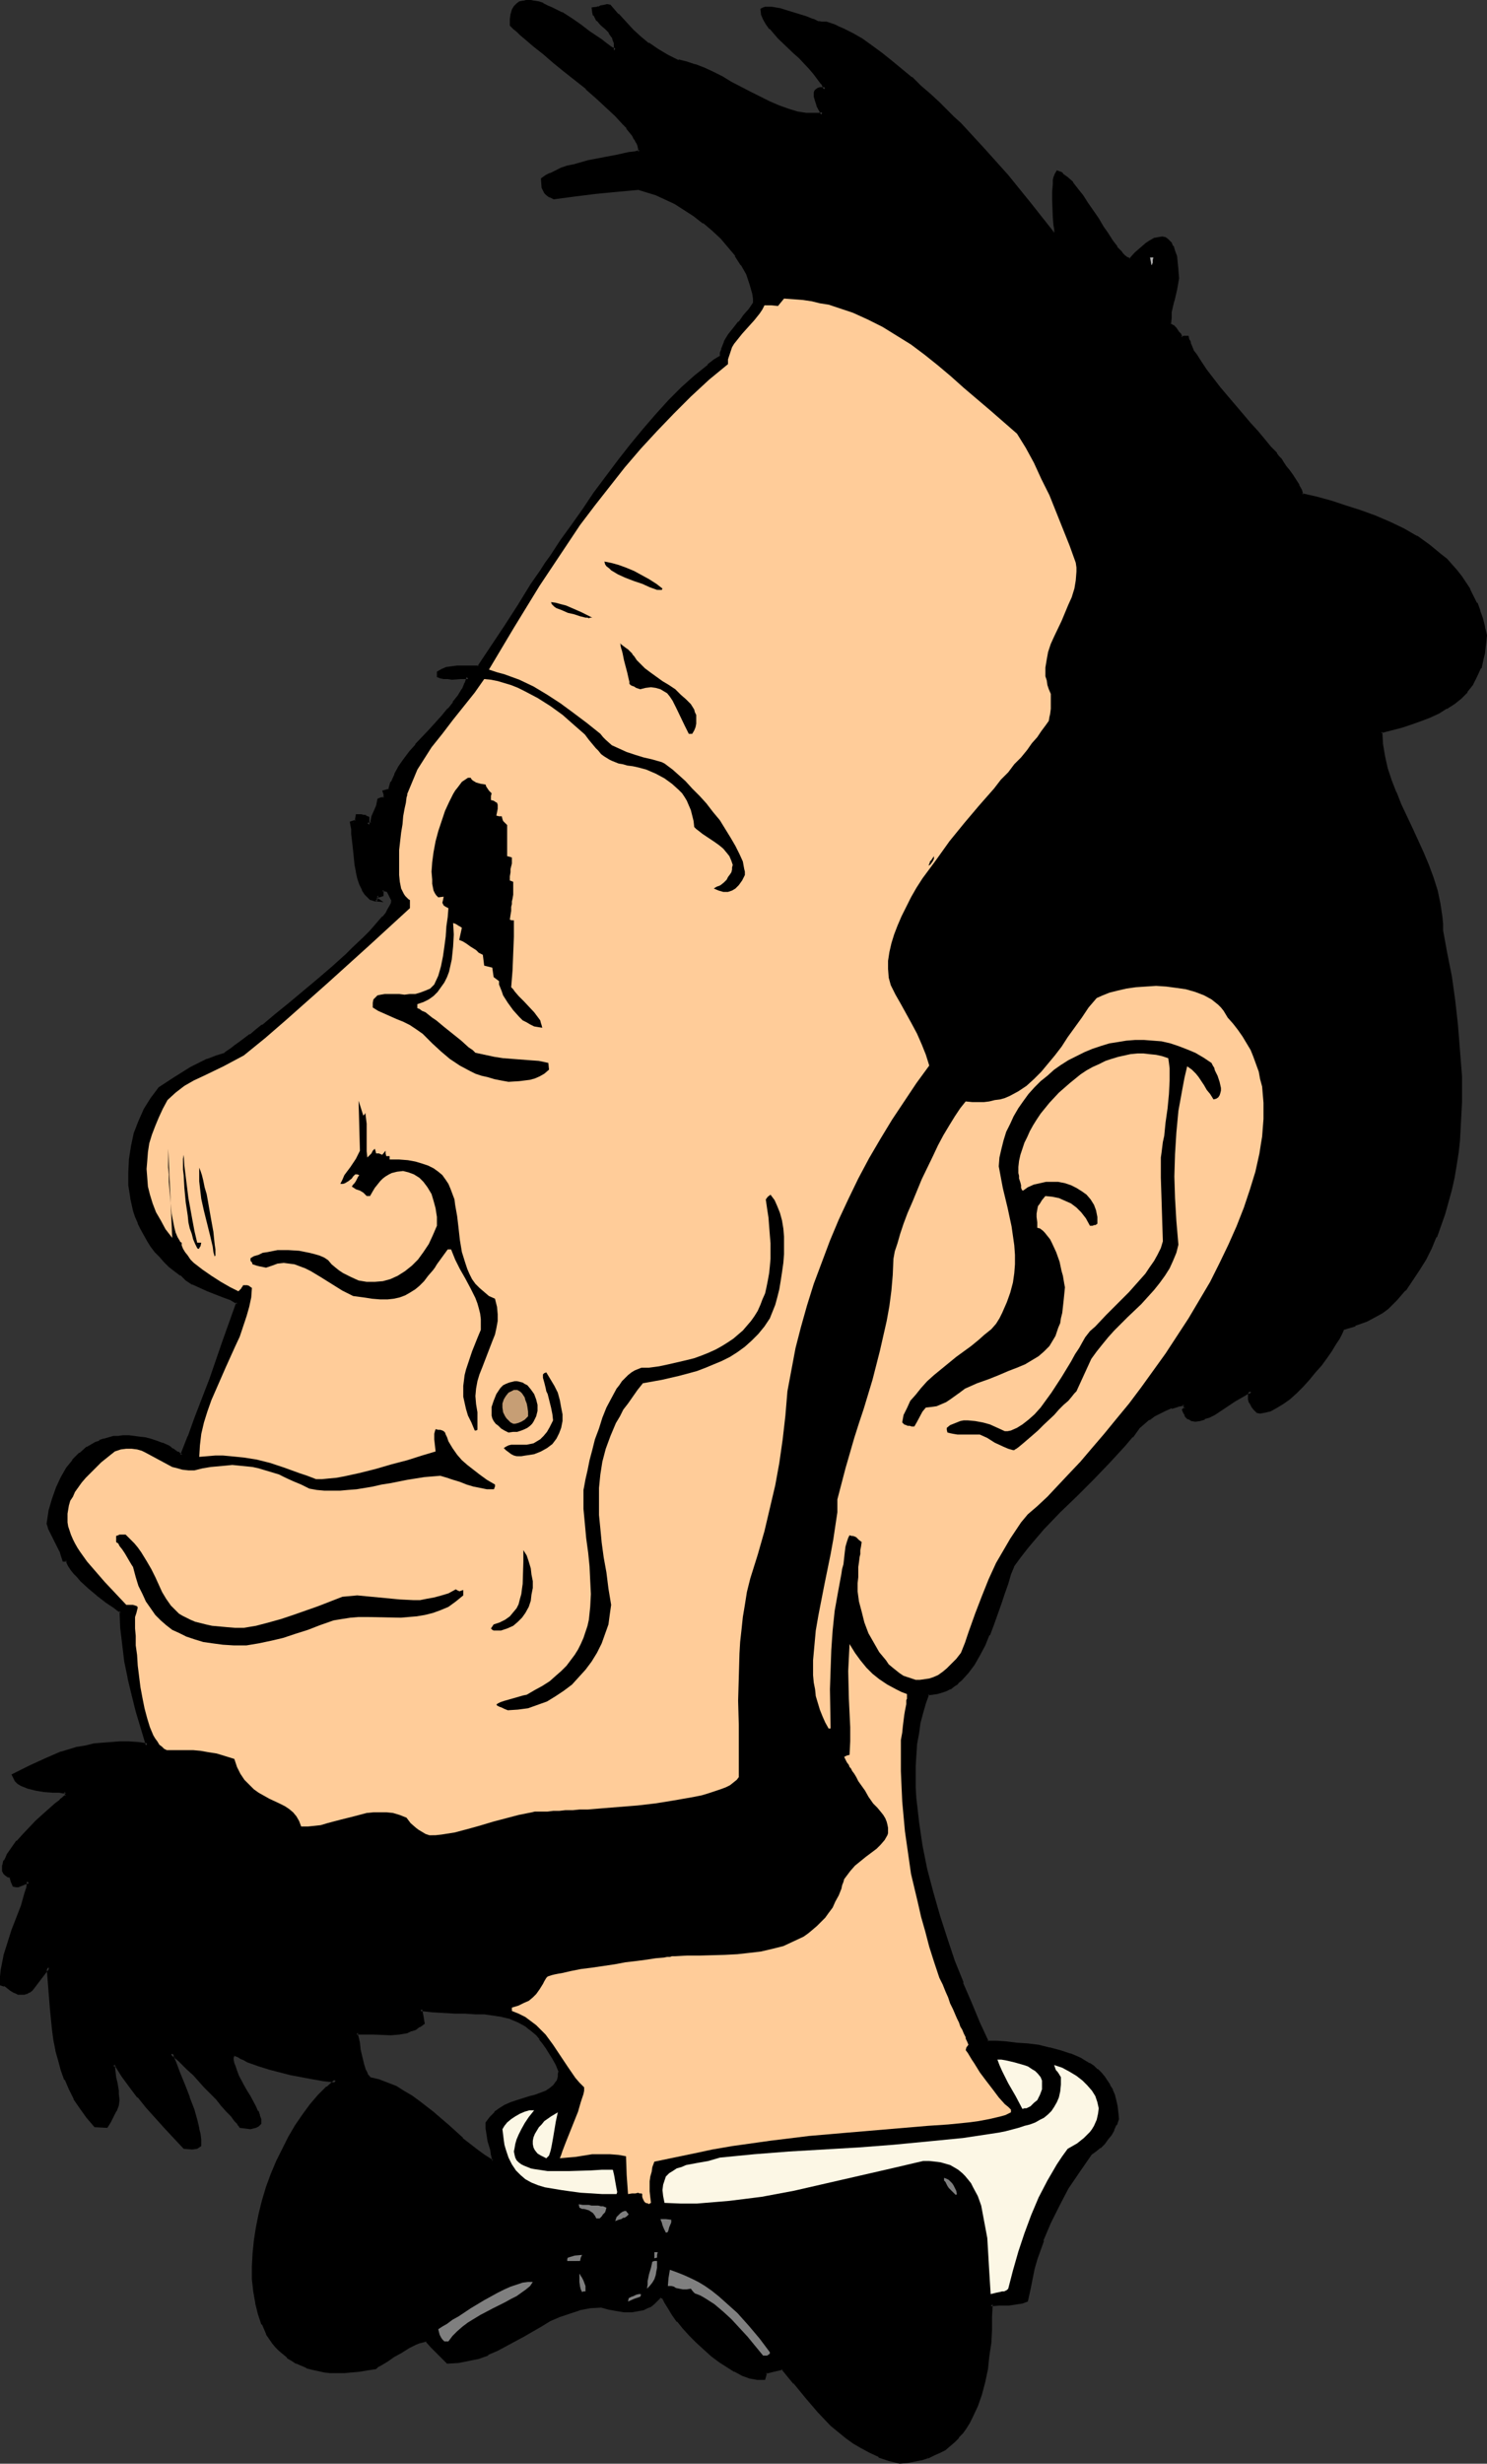<?xml version="1.0" encoding="UTF-8" standalone="no"?>
<svg
   version="1.0"
   width="94.143mm"
   height="155.882mm"
   id="svg43"
   sodipodi:docname="Abraham Lincoln 27.wmf"
   xmlns:inkscape="http://www.inkscape.org/namespaces/inkscape"
   xmlns:sodipodi="http://sodipodi.sourceforge.net/DTD/sodipodi-0.dtd"
   xmlns="http://www.w3.org/2000/svg"
   xmlns:svg="http://www.w3.org/2000/svg">
  <rect width="100%" height="100%" fill="#333333" stroke="none"/>
  <sodipodi:namedview
     id="namedview43"
     pagecolor="#ffffff"
     bordercolor="#000000"
     borderopacity="0.25"
     inkscape:showpageshadow="2"
     inkscape:pageopacity="0.0"
     inkscape:pagecheckerboard="0"
     inkscape:deskcolor="#d1d1d1"
     inkscape:document-units="mm" />
  <defs
     id="defs1">
    <pattern
       id="WMFhbasepattern"
       patternUnits="userSpaceOnUse"
       width="6"
       height="6"
       x="0"
       y="0" />
  </defs>
  <path
     style="fill:#000000;fill-opacity:1;fill-rule:evenodd;stroke:none"
     d="m 117.475,516.768 0.323,0.162 0.162,-0.162 h 0.162 l -0.162,-1.454 -0.323,-1.293 -0.646,-1.939 -0.323,-2.101 v -0.97 -1.293 l 0.808,-1.293 0.97,-1.131 1.293,-0.808 1.131,-0.808 1.454,-0.646 1.454,-0.323 2.909,-0.97 1.454,-0.485 1.293,-0.485 1.293,-0.485 1.131,-0.646 0.808,-0.808 0.808,-0.97 0.162,-0.485 0.162,-0.646 0.162,-0.646 v -0.808 l -0.646,-1.616 -0.808,-1.454 -0.808,-1.293 -0.808,-1.293 -0.808,-1.131 -0.808,-1.131 -0.808,-0.808 -0.808,-0.808 -0.808,-0.808 -0.97,-0.646 -1.777,-0.97 -1.939,-0.808 -1.939,-0.646 -2.101,-0.323 -2.101,-0.162 -2.262,-0.162 h -2.424 l -2.424,-0.162 h -2.747 l -2.747,-0.162 -2.747,-0.323 0.162,1.616 0.323,1.616 -0.97,0.646 -0.808,0.485 -1.131,0.485 -0.808,0.323 -1.939,0.485 -1.939,0.162 -4.04,-0.162 -2.101,-0.162 h -2.101 v 0.485 l 0.162,0.646 0.162,1.454 0.162,1.616 0.97,3.393 0.485,1.454 0.323,0.646 0.162,0.646 0.323,0.323 0.485,0.323 1.939,0.485 2.101,0.808 2.101,0.808 1.777,1.131 1.939,1.131 1.777,1.293 3.555,2.747 3.393,3.07 3.393,2.909 3.393,2.909 1.777,1.293 z m 97.761,71.908 -2.424,-0.646 -2.424,-0.808 -2.101,-0.97 -2.101,-1.131 -1.939,-1.131 -1.777,-1.293 -1.777,-1.454 -1.616,-1.454 -3.07,-3.232 -3.07,-3.393 -2.747,-3.393 -3.07,-3.555 -2.101,0.485 -1.777,0.485 -0.323,0.808 -0.162,0.808 h -0.808 -0.808 l -0.808,-0.162 -0.808,-0.323 -1.777,-0.646 -1.777,-0.808 -1.939,-1.131 -1.777,-1.293 -1.939,-1.293 -1.777,-1.616 -1.616,-1.616 -1.616,-1.616 -1.616,-1.778 -1.454,-1.616 -1.131,-1.616 -0.97,-1.454 -0.808,-1.293 -0.646,-1.293 h -0.485 -0.323 l -0.808,0.808 -0.646,0.646 -0.97,0.485 -0.808,0.485 -0.808,0.323 -0.808,0.323 -1.777,0.323 -1.939,-0.162 -1.777,-0.162 -1.777,-0.485 -1.777,-0.485 -2.747,0.323 -2.585,0.485 -2.424,0.646 -2.424,0.97 -2.262,0.97 -2.101,1.131 -4.201,2.424 -4.201,2.424 -2.101,1.131 -2.262,0.97 -2.262,0.808 -2.262,0.646 -2.424,0.485 -2.585,0.162 -0.485,-0.646 -0.485,-0.485 -1.293,-1.293 -1.454,-1.454 -1.293,-1.454 h -0.485 l -0.646,0.162 -0.808,0.323 -0.808,0.323 -1.616,0.808 -1.777,0.97 -1.777,1.131 -1.777,1.131 -1.454,0.97 -0.646,0.323 -0.646,0.323 -1.939,0.485 -1.939,0.162 -1.777,0.323 -1.616,0.162 h -1.777 l -1.616,-0.162 -1.454,-0.162 -1.454,-0.162 -1.454,-0.323 -1.131,-0.485 -1.293,-0.485 -1.131,-0.485 -1.131,-0.646 -0.97,-0.646 -0.97,-0.808 -0.97,-0.808 -0.808,-0.97 -0.808,-0.97 -1.293,-2.101 -1.131,-2.262 -0.97,-2.424 -0.646,-2.585 -0.485,-2.747 -0.323,-2.909 v -3.07 l 0.162,-3.07 0.323,-3.07 0.485,-3.232 0.646,-3.232 0.808,-3.07 1.131,-3.232 0.97,-3.07 1.293,-3.07 1.454,-2.909 1.454,-2.909 1.616,-2.747 1.777,-2.585 1.777,-2.262 1.939,-2.262 1.939,-1.939 2.101,-1.778 -2.909,-0.323 -2.909,-0.323 -2.585,-0.485 -2.424,-0.646 -5.171,-1.293 -2.424,-0.808 -2.585,-0.808 -0.97,-0.485 -0.646,-0.323 -0.646,-0.323 -0.323,-0.162 -0.485,-0.162 h -0.485 l -0.323,0.485 -0.162,0.646 0.162,0.808 0.323,0.97 0.485,0.97 0.485,1.293 1.293,2.424 0.646,1.131 0.808,1.293 1.131,2.424 0.646,1.131 0.485,0.97 0.162,0.97 0.162,0.808 -0.485,0.485 -0.646,0.323 -0.646,0.162 H 59.949 58.657 l -1.131,-0.162 -0.162,-0.323 -0.162,-0.485 -0.808,-0.808 -0.808,-1.131 -1.131,-1.131 -1.293,-1.454 -1.293,-1.454 -2.747,-2.909 -2.747,-2.909 -1.293,-1.293 -1.131,-1.131 -0.97,-0.97 -0.97,-0.808 -0.323,-0.323 -0.323,-0.162 -0.323,-0.162 h -0.162 l 0.485,0.97 0.323,1.293 1.131,2.585 1.131,2.747 1.131,3.07 0.97,2.909 0.97,2.909 0.323,1.454 0.162,1.454 0.162,1.293 0.162,1.293 -0.485,0.162 -0.323,0.162 -1.131,0.162 h -1.777 l -2.262,-2.424 -2.262,-2.585 -4.363,-4.848 -2.101,-2.424 -1.777,-2.424 -1.939,-2.585 -1.616,-2.585 h -0.323 l -0.485,0.162 0.323,1.616 0.162,1.293 0.162,1.293 0.162,0.97 0.162,0.97 0.162,0.808 v 1.454 l -0.162,1.293 -0.485,1.131 -0.323,0.808 -0.485,0.97 -0.485,0.808 -0.646,1.131 h -2.747 l -1.777,-2.262 -1.616,-2.101 -1.293,-2.262 -1.293,-2.262 -0.97,-2.262 -0.808,-2.262 -0.808,-2.424 -0.485,-2.262 -0.485,-2.424 -0.323,-2.424 -0.646,-4.848 -0.323,-5.009 -0.323,-5.171 -4.201,5.333 -0.646,0.485 -0.485,0.162 -0.646,0.162 -0.485,0.162 H 4.686 l -0.485,-0.162 -0.808,-0.323 -0.808,-0.485 -0.646,-0.646 -0.808,-0.485 -0.808,-0.162 0.162,-1.778 0.162,-1.616 0.323,-1.616 0.323,-1.616 0.97,-3.07 0.97,-3.07 2.262,-5.817 0.808,-2.909 0.323,-1.454 0.323,-1.616 -0.646,0.162 -0.485,0.323 -0.808,0.323 -0.646,0.162 H 3.878 3.393 l -0.323,-0.97 -0.485,-1.131 -0.646,-0.162 -0.485,-0.323 -0.323,-0.485 -0.162,-0.485 -0.162,-0.485 0.162,-0.646 v -0.485 l 0.323,-0.646 0.323,-0.646 0.323,-0.808 1.131,-1.454 1.131,-1.616 1.454,-1.616 3.232,-3.232 1.616,-1.454 1.454,-1.454 1.454,-1.131 1.131,-0.97 0.485,-0.485 0.485,-0.323 0.323,-0.323 0.323,-0.162 -0.323,-0.808 -0.646,-0.162 h -0.808 l -1.777,-0.162 -1.939,-0.162 -1.939,-0.323 -1.939,-0.485 -0.808,-0.162 -0.808,-0.485 -0.646,-0.323 -0.646,-0.485 -0.323,-0.646 -0.323,-0.646 3.878,-1.939 3.878,-1.778 3.878,-1.454 3.717,-1.131 1.939,-0.485 1.939,-0.323 2.101,-0.323 1.939,-0.162 h 2.101 2.101 l 2.262,0.162 2.262,0.323 -2.262,-8.08 -1.131,-4.04 -0.97,-4.04 -0.646,-4.04 -0.646,-4.04 -0.323,-3.878 -0.162,-4.04 -0.808,-0.323 -0.808,-0.646 -0.97,-0.646 -0.97,-0.646 -2.101,-1.616 -1.939,-1.778 -1.939,-1.778 -0.808,-0.97 -0.808,-0.808 -0.646,-0.808 -0.646,-0.808 -0.323,-0.646 -0.323,-0.808 h -0.646 l -0.323,-0.97 -0.485,-1.293 -1.131,-2.101 -1.131,-2.262 -0.485,-1.131 -0.323,-0.808 0.646,-3.07 0.646,-2.909 0.97,-2.585 1.131,-2.424 1.293,-2.262 1.454,-1.778 1.616,-1.616 1.777,-1.454 1.939,-1.131 0.97,-0.323 1.131,-0.485 0.97,-0.323 1.293,-0.162 0.97,-0.162 h 1.293 1.131 1.293 l 1.293,0.162 1.293,0.323 1.454,0.323 1.293,0.323 1.454,0.485 1.454,0.646 0.485,0.323 0.323,0.485 0.646,0.323 0.646,0.485 0.485,0.162 0.646,0.323 1.777,-4.363 1.777,-4.686 3.393,-9.211 3.393,-9.211 1.454,-4.686 1.616,-4.363 -1.616,-0.97 -1.777,-0.808 -3.717,-1.293 -1.777,-0.808 -1.777,-0.808 -1.454,-0.97 -0.646,-0.646 -0.646,-0.485 -1.454,-1.131 -1.293,-0.97 -1.293,-1.131 -0.97,-1.131 -1.131,-1.293 -0.97,-1.293 -0.808,-1.293 -0.808,-1.293 -0.808,-1.454 -0.646,-1.293 -0.485,-1.454 -0.485,-1.616 -0.808,-2.909 -0.323,-3.07 -0.162,-3.07 0.162,-3.232 0.485,-3.07 0.808,-2.909 0.97,-2.909 1.293,-2.909 1.616,-2.585 1.939,-2.424 3.555,-2.424 3.878,-2.262 1.939,-1.131 1.939,-0.97 2.262,-0.808 2.101,-0.646 0.646,-0.323 0.808,-0.646 0.97,-0.808 1.131,-0.808 1.131,-0.808 1.293,-1.131 1.454,-0.97 1.454,-1.131 3.232,-2.585 3.232,-2.747 6.948,-5.817 3.555,-3.07 3.232,-2.747 1.454,-1.454 1.454,-1.454 1.454,-1.293 1.293,-1.293 1.131,-1.293 0.97,-1.131 0.97,-1.131 0.808,-0.97 0.646,-0.97 0.323,-0.808 0.323,-0.646 0.162,-0.646 -1.293,-2.585 h -0.646 -0.646 v 1.131 l -0.808,0.162 -0.646,0.162 0.162,0.485 v 0.323 l 0.323,0.162 h -0.646 l -0.485,-0.162 -0.485,-0.323 -0.485,-0.162 -0.808,-0.808 -0.646,-1.131 -0.646,-1.293 -0.485,-1.454 -0.323,-1.454 -0.162,-1.616 -0.485,-3.232 -0.162,-1.616 v -1.454 l -0.162,-1.293 -0.162,-0.97 -0.162,-0.97 v -0.485 l 0.646,-0.162 0.485,-0.323 v -0.646 l 0.162,-0.646 h 0.646 l 0.323,0.162 h 0.646 l 0.323,0.162 0.485,0.162 v 1.778 l 0.485,-0.162 0.485,-0.162 0.485,-1.616 0.485,-1.454 0.485,-1.293 0.323,-1.293 0.646,-0.162 0.646,-0.162 0.162,-0.485 0.162,-0.162 -0.162,-0.485 -0.162,-0.485 1.454,-0.485 0.485,-1.778 0.808,-1.778 0.97,-1.778 1.293,-1.778 1.293,-1.778 1.454,-1.778 3.07,-3.393 3.07,-3.393 1.454,-1.778 1.454,-1.616 1.131,-1.616 0.97,-1.454 0.646,-1.616 0.646,-1.454 h -0.97 l -0.97,0.162 h -2.101 -0.97 l -0.97,-0.162 h -0.646 l -0.646,-0.162 v -0.808 l 0.97,-0.646 1.131,-0.323 1.131,-0.323 1.293,-0.162 h 2.585 l 1.293,0.162 h 1.293 l 3.232,-4.848 3.232,-5.009 3.393,-5.009 2.909,-5.009 2.262,-3.232 1.131,-1.616 1.293,-1.939 2.424,-3.555 2.585,-3.717 2.747,-3.878 2.747,-3.878 5.656,-7.595 2.909,-3.878 3.07,-3.555 3.07,-3.555 2.909,-3.393 3.232,-3.07 3.07,-2.909 3.07,-2.424 1.454,-1.293 1.616,-0.97 0.162,-0.808 0.162,-0.97 0.808,-1.616 0.97,-1.616 1.131,-1.616 1.131,-1.616 1.293,-1.454 1.293,-1.616 0.97,-1.454 v -1.131 l -0.162,-1.131 -0.162,-1.293 -0.323,-1.131 -0.97,-2.424 -1.131,-2.262 -1.454,-2.101 -1.777,-2.262 -1.939,-2.101 -1.939,-1.778 -2.262,-1.778 -2.262,-1.778 -2.262,-1.454 -2.262,-1.454 -2.424,-1.131 -2.101,-0.97 -2.101,-0.808 -2.101,-0.646 -5.332,0.485 -5.171,0.646 -5.009,0.485 -4.848,0.808 -0.808,-0.485 -0.808,-0.485 -0.323,-0.323 -0.323,-0.646 -0.162,-0.646 -0.162,-1.293 v -0.485 l 0.808,-0.646 1.131,-0.646 1.293,-0.646 1.293,-0.485 1.454,-0.485 1.616,-0.485 3.393,-0.808 3.232,-0.808 3.393,-0.485 1.616,-0.323 1.454,-0.323 1.293,-0.323 1.293,-0.162 -0.162,-0.808 -0.162,-0.646 -0.323,-0.808 -0.485,-0.97 -0.485,-0.808 -1.293,-1.778 -0.97,-1.131 -1.939,-1.939 -2.101,-2.101 -2.424,-2.101 -2.424,-2.101 -5.171,-4.363 -2.585,-2.101 -2.585,-1.939 -2.262,-1.939 -2.101,-1.778 -0.97,-0.808 -0.97,-0.808 -0.808,-0.808 -0.646,-0.646 v -1.454 l 0.162,-1.131 0.323,-0.97 0.485,-0.646 0.485,-0.646 0.646,-0.485 0.808,-0.162 0.808,-0.162 h 0.808 l 0.97,0.162 0.97,0.323 1.131,0.323 0.97,0.485 1.131,0.485 2.262,1.293 2.262,1.293 2.262,1.616 2.101,1.454 1.939,1.293 0.808,0.646 0.808,0.646 0.646,0.485 0.646,0.485 0.646,0.323 0.323,0.323 0.323,0.162 h 0.162 L 147.369,11.15 147.207,10.18 147.046,9.534 146.722,8.726 145.914,7.595 145.106,6.625 143.975,5.656 143.167,4.686 142.683,4.201 142.359,3.555 142.036,2.909 141.875,2.101 142.844,1.939 h 0.485 l 0.323,-0.162 1.131,-0.162 0.485,-0.162 h 0.646 l 1.939,2.101 1.616,1.939 1.777,1.778 1.777,1.778 1.939,1.454 2.262,1.454 2.424,1.454 1.293,0.646 1.293,0.646 1.939,0.323 2.101,0.646 2.101,0.808 2.101,0.97 2.101,1.131 2.262,1.293 4.686,2.424 4.524,2.262 2.262,0.97 2.262,0.808 2.101,0.646 2.101,0.323 2.101,0.162 h 0.97 l 0.97,-0.162 -0.97,-2.101 -0.485,-1.131 -0.323,-0.97 v -0.97 l 0.162,-0.323 0.162,-0.323 0.485,-0.162 0.485,-0.162 h 0.485 l 0.646,0.162 -0.646,-1.454 -0.97,-1.131 -0.97,-1.293 -1.131,-1.293 -2.424,-2.424 -1.131,-1.293 -1.293,-1.131 -2.424,-2.262 -0.97,-1.131 -1.131,-1.293 -0.808,-0.97 -0.485,-1.131 -0.485,-1.131 -0.323,-0.97 0.485,-0.323 0.485,-0.162 h 0.646 0.808 l 0.97,0.162 0.808,0.323 2.101,0.485 2.101,0.646 2.101,0.808 0.97,0.323 0.808,0.323 0.646,0.162 0.646,0.323 h 0.808 l 0.97,0.162 0.97,0.162 0.97,0.485 0.97,0.323 1.131,0.485 2.262,1.131 2.262,1.454 2.262,1.454 2.424,1.778 2.424,1.939 4.686,3.878 2.262,2.101 2.101,1.939 2.101,1.939 1.939,1.778 1.616,1.778 1.616,1.454 5.656,6.14 5.656,6.302 5.656,6.625 5.494,6.948 h 0.162 l 0.323,-0.162 v -0.808 -0.808 l -0.162,-1.939 -0.323,-4.201 v -1.939 l 0.162,-1.939 0.162,-0.808 0.162,-0.808 0.162,-0.646 0.323,-0.485 0.485,0.162 0.485,0.323 1.293,0.97 1.131,1.131 1.131,1.454 1.293,1.778 1.131,1.616 2.585,3.878 1.131,1.778 1.131,1.778 1.131,1.616 1.131,1.454 0.97,1.293 0.485,0.485 0.323,0.485 0.485,0.323 0.323,0.162 0.485,0.162 0.323,0.162 1.293,-1.454 1.293,-1.131 1.131,-0.97 0.97,-0.808 1.131,-0.485 0.808,-0.323 h 0.808 l 0.808,0.162 0.646,0.323 0.485,0.646 0.485,0.808 0.485,1.131 0.323,1.293 0.323,1.454 0.162,1.778 0.162,1.939 -0.646,2.585 -0.646,2.747 -0.485,2.747 -0.162,1.454 v 1.454 l 0.646,0.485 0.646,0.646 0.323,0.323 0.323,0.485 0.323,0.646 0.485,0.646 0.808,-0.162 h 0.646 l 0.162,0.646 0.162,0.485 0.162,0.646 0.485,0.808 0.323,0.808 0.485,0.808 1.293,1.778 1.293,1.939 1.616,2.101 1.616,2.101 1.777,2.262 3.717,4.363 1.777,2.101 1.777,1.939 1.616,1.939 1.616,1.616 1.293,1.616 0.485,0.646 0.646,0.646 0.485,0.808 0.646,0.97 0.808,0.97 0.808,1.293 1.454,2.262 0.485,1.131 0.485,0.97 3.393,0.97 3.555,0.97 3.555,0.97 3.555,1.131 3.393,1.293 3.393,1.454 3.393,1.616 3.07,1.778 3.07,2.101 2.747,2.262 1.293,1.131 1.131,1.293 1.293,1.293 1.131,1.454 0.97,1.454 0.97,1.616 0.808,1.616 0.808,1.616 0.808,1.778 0.646,1.939 0.485,1.939 0.323,2.101 v 1.454 l -0.162,1.293 -0.162,1.293 -0.323,1.293 -0.646,2.262 -0.97,2.101 -0.97,1.939 -1.293,1.616 -1.454,1.454 -1.616,1.293 -1.777,1.131 -1.777,1.131 -2.101,0.97 -2.101,0.808 -2.262,0.808 -2.424,0.646 -4.848,1.454 0.162,2.909 0.485,2.909 0.646,3.07 0.97,2.747 0.97,2.909 1.293,2.909 2.747,5.817 2.585,5.656 1.293,3.07 1.131,2.909 0.808,3.07 0.808,3.07 0.323,3.232 0.162,1.616 v 1.616 l 1.131,5.332 0.97,5.656 0.808,5.817 0.808,5.979 0.485,5.979 0.323,6.14 v 6.14 l -0.162,6.14 -0.323,2.909 -0.323,3.07 -0.323,2.909 -0.646,3.07 -0.646,2.909 -0.646,2.747 -0.808,2.909 -0.97,2.747 -1.131,2.747 -1.131,2.747 -1.454,2.585 -1.454,2.424 -1.616,2.424 -1.777,2.424 -1.777,2.262 -2.101,2.262 -1.454,0.808 -1.293,0.808 -2.585,1.293 -2.585,0.97 -2.747,0.808 -0.485,1.131 -0.646,1.293 -0.97,1.454 -0.97,1.454 -1.131,1.778 -1.293,1.616 -1.454,1.778 -1.454,1.778 -1.454,1.616 -1.616,1.454 -1.454,1.454 -1.616,1.131 -1.616,0.97 -1.454,0.646 -0.808,0.323 -0.808,0.162 h -0.646 -0.646 l -0.646,-0.808 -0.485,-0.646 -0.323,-0.485 -0.323,-0.485 -0.162,-0.485 v -0.646 l 0.162,-0.485 0.323,-0.808 -0.97,0.323 -0.808,0.485 -1.131,0.646 -1.131,0.646 -2.424,1.616 -2.424,1.454 -1.293,0.646 -1.131,0.485 -1.131,0.323 -0.97,0.162 -0.97,-0.162 -0.323,-0.162 -0.323,-0.162 -0.323,-0.323 -0.323,-0.485 -0.323,-0.485 -0.162,-0.646 0.485,-0.323 -0.162,-0.485 -0.162,-0.485 -1.616,0.323 -1.616,0.323 -1.454,0.646 -1.293,0.646 -1.293,0.646 -1.293,0.97 -2.424,1.939 -1.616,2.101 -1.939,2.101 -3.555,4.04 -3.878,4.04 -4.04,3.878 -4.04,3.878 -3.878,4.201 -1.939,2.101 -1.777,2.101 -1.777,2.424 -1.777,2.262 -0.646,1.939 -0.808,2.262 -0.808,2.262 -0.808,2.424 -1.777,5.009 -0.97,2.585 -1.131,2.424 -1.131,2.424 -1.293,2.101 -1.454,1.939 -1.616,1.778 -0.808,0.808 -0.808,0.646 -0.97,0.646 -0.97,0.323 -0.97,0.485 -0.97,0.323 -1.131,0.162 h -1.131 l -0.808,2.262 -0.808,2.424 -0.485,2.262 -0.485,2.585 -0.323,2.585 -0.323,2.424 v 2.747 l -0.162,2.585 0.162,2.747 0.162,2.747 0.162,2.747 0.323,2.747 0.97,5.656 1.131,5.494 1.454,5.656 1.616,5.656 1.616,5.494 1.939,5.332 1.939,5.171 2.101,5.009 1.939,4.686 2.101,4.363 2.262,0.162 2.262,0.162 2.585,0.162 2.585,0.323 2.585,0.323 2.585,0.485 2.585,0.646 2.424,0.808 2.262,0.97 2.101,1.293 0.97,0.646 0.97,0.808 0.808,0.808 0.808,0.808 0.646,0.97 0.646,1.131 0.646,0.97 0.485,1.293 0.323,1.293 0.323,1.293 0.162,1.454 v 1.616 l -0.485,1.293 -0.485,1.131 -0.646,1.293 -0.808,0.97 -0.808,0.97 -0.97,0.97 -0.97,0.808 -1.293,0.808 -2.909,4.04 -2.585,4.201 -2.262,4.04 -1.939,4.201 -1.777,4.201 -1.454,4.525 -0.646,2.424 -0.646,2.424 -0.485,2.424 -0.485,2.585 -1.131,0.323 -0.97,0.162 -2.262,0.323 -2.101,0.162 h -2.101 v 3.07 l -0.162,3.07 -0.162,3.07 -0.323,3.07 -0.485,3.232 -0.485,3.07 -0.808,2.909 -0.97,2.747 -1.293,2.747 -0.646,1.293 -0.808,1.131 -0.808,1.131 -0.808,1.131 -1.131,0.97 -0.97,0.97 -1.293,0.808 -1.131,0.808 -1.454,0.646 -1.454,0.646 -1.454,0.485 -1.616,0.323 -1.777,0.162 z"
     id="path1" />
  <path
     style="fill:#000000;fill-opacity:1;fill-rule:evenodd;stroke:none"
     d="m 117.313,517.092 0.485,0.162 h 0.323 v -0.162 l 0.485,-0.162 -0.323,-1.616 v -0.162 l -0.162,-1.131 -0.646,-2.101 v 0 l -0.323,-1.939 v 0 l -0.162,-0.97 v -1.293 0.323 l 0.808,-1.293 v 0 l 0.97,-1.131 v 0.162 l 1.131,-0.97 1.293,-0.646 h -0.162 l 1.454,-0.646 v 0 l 1.454,-0.485 2.909,-0.97 1.454,-0.323 v 0 l 1.293,-0.485 v -0.162 l 1.293,-0.485 h 0.162 l 0.97,-0.646 h 0.162 l 0.808,-0.808 0.808,-1.131 0.162,-0.485 0.162,-0.162 0.162,-0.646 v 0 -0.646 l 0.162,-0.808 -0.808,-1.778 -0.808,-1.454 -0.646,-1.454 v 0 l -0.808,-1.293 -0.97,-1.131 -0.808,-0.97 v 0 l -0.808,-0.97 -0.808,-0.808 -0.808,-0.646 -0.162,-0.162 -0.808,-0.646 -1.777,-1.131 h -0.162 l -1.939,-0.808 v 0 l -1.939,-0.485 h -0.162 l -1.939,-0.323 -2.262,-0.323 v 0 h -2.262 l -2.424,-0.162 h -2.424 l -2.747,-0.162 -2.747,-0.162 h 0.162 l -3.393,-0.323 0.323,2.101 0.323,1.778 0.162,-0.485 -0.97,0.646 v 0 l -0.97,0.485 -0.97,0.485 0.162,-0.162 -0.97,0.485 v 0 l -1.939,0.323 -1.939,0.162 h 0.162 L 89.52,485.743 H 87.419 84.834 v 0.808 l 0.162,0.646 0.323,1.454 0.162,1.616 v 0 l 0.808,3.555 0.485,1.454 h 0.162 l 0.162,0.646 0.323,0.646 v 0 l 0.485,0.485 0.485,0.323 2.101,0.646 2.101,0.808 -0.162,-0.162 1.939,0.97 1.939,0.97 v 0 l 1.777,1.131 1.777,1.293 3.555,2.909 v -0.162 l 3.393,3.07 3.393,2.909 h 0.162 l 3.393,2.909 v 0 l 1.777,1.293 1.777,1.131 0.485,-0.646 -1.777,-1.131 -1.777,-1.293 v 0 l -3.555,-2.747 h 0.162 l -3.393,-3.07 -3.393,-2.909 -0.162,-0.162 -3.555,-2.747 -1.777,-1.293 -1.939,-1.131 v 0 l -1.777,-1.131 -2.101,-0.808 v 0 l -2.101,-0.808 -2.101,-0.485 h 0.162 l -0.323,-0.162 h 0.162 l -0.485,-0.485 v 0 l -0.162,-0.485 -0.323,-0.646 v 0.162 l -0.485,-1.616 -0.808,-3.393 v 0 l -0.162,-1.616 -0.323,-1.454 -0.162,-0.485 v -0.485 l -0.323,0.485 h 2.101 2.101 l 4.04,0.162 v 0 l 1.939,-0.162 1.939,-0.323 v 0 l 0.97,-0.485 h 0.162 l 0.97,-0.323 0.808,-0.646 h 0.162 l 1.131,-0.808 -0.323,-1.939 -0.323,-1.616 -0.485,0.485 2.909,0.323 v 0 l 2.747,0.162 2.747,0.162 h 2.424 l 2.424,0.162 h 2.262 -0.162 l 2.262,0.323 2.101,0.323 h -0.162 l 2.101,0.485 h -0.162 l 1.939,0.808 v 0 l 1.777,0.97 0.97,0.808 -0.162,-0.162 0.808,0.646 0.97,0.808 0.808,0.97 h -0.162 l 0.808,0.97 0.808,1.131 0.808,1.293 v 0 l 0.808,1.293 0.808,1.454 0.646,1.616 v -0.162 l -0.162,0.646 v 0.646 0 l -0.162,0.646 v 0 l -0.162,0.485 v -0.162 l -0.808,1.131 0.162,-0.162 -0.97,0.808 v 0 l -0.97,0.646 v 0 l -1.293,0.485 v 0 l -1.293,0.485 v 0 l -1.293,0.323 -3.07,0.97 -1.454,0.485 v 0 l -1.454,0.646 v 0 l -1.293,0.808 -1.131,0.808 v 0.162 l -1.131,1.131 -0.97,1.293 v 1.454 l 0.162,0.97 v 0 l 0.323,2.101 v 0 l 0.646,2.101 0.162,1.293 v -0.162 l 0.323,1.454 0.162,-0.485 -0.162,0.162 v 0 h -0.162 0.162 -0.162 0.162 z"
     id="path2" />
  <path
     style="fill:#000000;fill-opacity:1;fill-rule:evenodd;stroke:none"
     d="m 215.236,588.353 h 0.162 l -2.585,-0.646 -2.262,-0.808 v 0 l -2.101,-0.97 -2.101,-1.131 h 0.162 l -1.939,-1.131 -1.777,-1.293 v 0 l -1.777,-1.454 v 0 l -1.616,-1.454 -3.07,-3.232 -3.07,-3.232 v 0 l -2.909,-3.393 v -0.162 l -3.07,-3.555 -2.262,0.485 -2.101,0.485 -0.323,0.97 v 0 l -0.162,0.808 0.323,-0.323 h -0.808 0.162 -0.808 l -0.808,-0.162 v 0 l -0.808,-0.162 -1.777,-0.646 v 0 l -1.777,-0.808 v 0 l -1.777,-1.131 -1.939,-1.293 -1.777,-1.293 v 0 l -1.777,-1.616 -1.777,-1.616 -1.616,-1.616 -1.454,-1.616 -1.454,-1.616 h 0.162 l -1.293,-1.616 -0.97,-1.454 -0.808,-1.454 v 0.162 l -0.646,-1.454 -0.646,-0.162 h -0.646 l -0.97,0.97 -0.646,0.646 v 0 l -0.808,0.485 v 0 l -0.808,0.485 -0.808,0.323 v 0 l -0.808,0.162 v 0 l -1.777,0.323 h 0.162 -1.939 0.162 l -1.939,-0.323 v 0 l -1.777,-0.323 -1.777,-0.485 -2.909,0.162 -2.424,0.485 h -0.162 l -2.424,0.808 -2.262,0.808 -0.162,0.162 -2.262,0.97 -2.101,1.131 -4.363,2.424 -4.04,2.424 -2.262,1.131 -2.101,0.97 v 0 l -2.262,0.808 h 0.162 l -2.424,0.485 v 0 l -2.424,0.485 h 0.162 l -2.585,0.162 0.323,0.162 -0.485,-0.485 -0.485,-0.646 -2.747,-2.747 -1.616,-1.616 -0.646,0.162 v 0 l -0.646,0.162 -0.808,0.162 v 0.162 l -0.808,0.323 -1.616,0.808 -1.777,0.97 h -0.162 l -1.777,1.131 -1.616,1.131 -1.454,0.97 v 0 l -0.646,0.323 v 0 l -0.646,0.323 h 0.162 l -1.939,0.323 -1.939,0.323 -1.777,0.162 v 0 l -1.616,0.162 h -1.777 0.162 -1.616 l -1.616,-0.162 -1.454,-0.323 -1.293,-0.323 v 0 l -1.293,-0.323 h 0.162 l -1.293,-0.485 -1.131,-0.485 v 0 l -1.131,-0.646 -0.97,-0.646 v 0 l -0.97,-0.808 v 0 l -0.808,-0.808 -0.808,-0.97 v 0.162 l -0.808,-0.97 -1.293,-2.101 v 0 l -1.131,-2.262 v 0.162 l -0.808,-2.585 -0.646,-2.585 v 0 l -0.485,-2.747 -0.323,-2.909 v 0.162 -3.07 l 0.162,-3.07 v 0 l 0.323,-3.07 0.485,-3.232 0.646,-3.07 v 0 l 0.808,-3.232 0.97,-3.07 1.131,-3.232 -0.162,0.162 1.293,-3.07 1.454,-2.909 1.454,-2.909 v 0.162 l 1.616,-2.747 1.777,-2.585 1.777,-2.424 v 0 l 1.939,-2.101 1.939,-1.939 h -0.162 l 2.909,-2.424 -3.878,-0.323 -2.747,-0.485 -2.585,-0.485 v 0 l -2.585,-0.485 -5.009,-1.293 -2.585,-0.808 -2.585,-0.808 h 0.162 l -0.97,-0.485 -0.646,-0.323 -0.646,-0.323 -0.323,-0.162 v -0.162 l -0.646,-0.162 h -0.808 l -0.485,0.808 v 0.808 l 0.162,0.97 v 0 l 0.323,0.97 v 0 l 0.323,1.131 v 0 l 0.646,1.131 1.293,2.424 0.646,1.131 0.646,1.293 1.293,2.424 0.646,1.131 v 0 l 0.323,0.97 v 0 l 0.323,0.97 v -0.162 0.808 l 0.162,-0.323 -0.485,0.485 v 0 l -0.485,0.323 v -0.162 l -0.485,0.162 v 0 l -0.646,0.162 h 0.162 l -1.293,-0.162 h 0.162 l -1.131,-0.162 0.162,0.162 -0.162,-0.162 v 0 l -0.162,-0.485 h -0.162 l -0.646,-0.808 v -0.162 l -0.97,-1.131 -0.97,-1.131 -1.293,-1.454 -1.293,-1.454 -2.747,-2.909 -2.747,-2.909 -1.293,-1.293 -1.131,-1.131 -1.131,-0.97 -0.808,-0.808 v 0 L 41.851,491.237 v -0.162 l -0.323,-0.162 -0.323,-0.162 -0.97,-0.323 0.646,1.778 0.485,1.293 v 0 l 1.131,2.585 h -0.162 l 1.131,2.747 1.131,3.07 v -0.162 l 1.131,2.909 0.808,3.07 0.323,1.454 v -0.162 l 0.485,-1.616 -0.808,-2.909 -1.131,-2.909 v -0.162 l -1.131,-2.909 -1.131,-2.747 v 0 l -0.97,-2.585 v 0 l -0.485,-1.131 -0.323,-1.131 -0.485,0.485 h 0.162 -0.162 l 0.162,0.162 0.485,0.323 v -0.162 l 0.323,0.323 h -0.162 l 0.97,0.808 0.97,0.97 1.131,1.131 1.454,1.293 2.585,2.909 2.909,2.909 1.131,1.454 1.293,1.454 1.131,1.131 0.808,1.131 v 0 l 0.808,0.808 h -0.162 l 0.323,0.323 v 0 l 0.323,0.485 1.293,0.162 v 0 l 1.293,0.162 v 0 l 0.646,-0.162 0.646,-0.162 v 0 l 0.646,-0.323 0.646,-0.646 v -0.97 -0.162 l -0.323,-0.808 v -0.162 l -0.323,-0.97 h -0.162 l -0.485,-1.131 -1.293,-2.424 -0.808,-1.293 -0.646,-1.131 -1.293,-2.424 -0.485,-1.293 v 0 l -0.323,-0.97 v 0 l -0.323,-0.808 v 0 l -0.162,-0.808 v 0.162 -0.808 0.162 l 0.323,-0.485 -0.323,0.162 h 0.485 -0.162 l 0.485,0.162 v 0 l 0.323,0.162 0.485,0.323 0.808,0.323 0.808,0.485 2.747,0.97 2.585,0.808 5.009,1.293 2.585,0.485 v 0 l 2.585,0.485 2.747,0.485 2.909,0.323 -0.162,-0.808 -1.939,1.778 h -0.162 l -1.939,1.939 -1.939,2.262 v 0 l -1.777,2.424 -1.777,2.585 -1.616,2.747 v 0 l -1.454,2.909 -1.454,2.909 -1.293,3.07 v 0 l -1.131,3.07 -0.97,3.232 -0.808,3.232 v 0 l -0.646,3.232 -0.485,3.07 -0.323,3.232 v 0 l -0.162,3.07 v 3.07 0 l 0.323,2.909 0.485,2.747 v 0.162 l 0.646,2.585 0.808,2.424 h 0.162 l 0.97,2.262 v 0.162 l 1.454,2.101 0.808,0.97 v 0 l 0.808,0.808 0.97,0.808 v 0 l 0.97,0.808 v 0.162 l 1.131,0.646 0.97,0.646 h 0.162 l 1.131,0.485 1.131,0.485 0.162,0.162 1.293,0.323 v 0 l 1.454,0.323 1.454,0.323 1.454,0.162 h 1.616 v 0 h 1.777 l 1.616,-0.162 h 0.162 l 1.777,-0.162 1.939,-0.323 2.101,-0.323 0.485,-0.485 v 0 l 0.646,-0.323 v 0 l 1.616,-0.97 1.616,-1.131 1.777,-0.97 v 0 l 1.777,-1.131 1.616,-0.808 0.808,-0.323 v 0 l 0.646,-0.162 0.646,-0.162 v 0 l 0.485,-0.162 h -0.323 l 1.293,1.454 2.747,2.747 0.485,0.485 0.646,0.646 2.747,-0.162 v 0 l 2.424,-0.485 v 0 l 2.424,-0.485 v 0 l 2.262,-0.808 v -0.162 l 2.262,-0.97 2.101,-1.131 4.201,-2.262 4.201,-2.424 2.101,-1.293 2.262,-0.97 v 0 l 2.424,-0.808 2.424,-0.808 h -0.162 l 2.585,-0.485 2.747,-0.162 h -0.162 l 1.777,0.485 1.777,0.323 v 0 l 1.939,0.323 v 0 h 1.939 l 1.777,-0.323 v 0 l 0.97,-0.162 v 0 l 0.97,-0.485 0.808,-0.323 v 0 l 0.808,-0.646 v 0 l 0.808,-0.808 0.808,-0.808 -0.323,0.162 h 0.323 v 0 l 0.323,0.162 -0.162,-0.323 0.646,1.293 v 0 l 0.808,1.293 0.97,1.616 1.131,1.616 h 0.162 l 1.293,1.616 1.616,1.778 1.616,1.616 1.777,1.616 1.777,1.616 v 0 l 1.939,1.454 1.777,1.131 1.777,1.131 h 0.162 l 1.777,0.97 v 0 l 1.777,0.646 0.97,0.162 v 0 l 0.808,0.162 h 0.808 0.162 0.97 l 0.323,-1.131 v 0 l 0.162,-0.646 -0.323,0.323 1.939,-0.485 2.101,-0.485 -0.323,-0.162 2.909,3.555 v -0.162 l 2.909,3.555 v 0 l 2.909,3.393 3.07,3.232 1.777,1.454 v 0 l 1.777,1.454 v 0 l 1.777,1.293 1.939,1.131 v 0 l 2.101,1.131 2.101,0.97 v 0.162 l 2.424,0.808 2.585,0.646 z"
     id="path3" />
  <path
     style="fill:#000000;fill-opacity:1;fill-rule:evenodd;stroke:none"
     d="m 46.861,509.012 0.323,1.454 0.162,1.293 v 0 1.293 l 0.162,-0.323 -0.323,0.162 v 0 l -0.323,0.162 h 0.162 l -1.131,0.162 v 0 h -1.777 0.323 l -2.262,-2.424 -2.262,-2.585 -4.363,-4.686 -2.101,-2.424 h 0.162 l -1.939,-2.424 -1.777,-2.585 -1.939,-2.747 h -0.646 l -0.808,0.162 0.323,1.939 0.162,1.454 0.323,1.131 0.162,1.131 0.162,0.808 v 0.808 0 l 0.162,1.454 v -0.162 l -0.162,1.293 v 0 l -0.485,1.293 v -0.162 l -0.323,0.808 -0.485,0.808 v 0 l -0.485,0.97 -0.646,1.131 0.323,-0.162 h -2.747 l 0.323,0.162 -1.777,-2.262 v 0 l -1.616,-2.262 -1.293,-2.101 v 0 l -1.293,-2.262 -0.97,-2.262 v 0.162 l -0.808,-2.424 -0.646,-2.262 -0.646,-2.424 v 0.162 l -0.485,-2.424 -0.323,-2.424 -0.485,-5.009 v 0.162 l -0.808,-11.311 -4.848,6.14 h 0.162 l -0.646,0.323 v 0 l -0.646,0.323 h 0.162 l -0.485,0.162 v 0 H 5.171 v 0 H 4.686 4.848 4.363 v 0 l -0.808,-0.323 v 0 l -0.808,-0.485 v 0 l -0.646,-0.646 v 0 l -0.808,-0.485 -0.808,-0.323 0.323,0.485 v -1.778 0.162 l 0.162,-1.778 0.323,-1.616 0.323,-1.616 v 0.162 l 0.97,-3.232 0.97,-2.909 2.262,-5.817 0.808,-3.07 0.485,-1.454 v 0 l 0.162,-2.101 -1.131,0.323 -0.485,0.323 v -0.162 l -0.808,0.323 v 0 l -0.646,0.323 H 4.363 3.878 4.04 l -0.646,-0.162 0.323,0.323 -0.323,-0.97 -0.646,-1.293 -0.646,-0.162 h 0.162 l -0.485,-0.485 v 0.162 l -0.323,-0.485 0.162,0.162 -0.323,-0.323 v -0.646 0.162 -0.485 l 0.162,-0.646 v 0.162 l 0.162,-0.646 v 0 l 0.323,-0.646 0.485,-0.808 v 0 l 0.97,-1.454 1.293,-1.616 H 4.524 l 1.454,-1.616 3.232,-3.07 1.454,-1.616 1.616,-1.293 1.293,-1.131 v 0 l 1.293,-0.97 v 0 l 0.485,-0.485 0.485,-0.323 h -0.162 l 0.323,-0.323 v 0 l 0.646,-0.323 -0.485,-1.454 h -0.97 l -0.808,-0.162 v 0 h -1.777 v 0 L 10.665,427.732 8.726,427.409 v 0 L 6.948,426.924 5.979,426.601 H 6.14 L 5.332,426.277 h 0.162 l -0.808,-0.323 h 0.162 l -0.646,-0.485 v 0 l -0.323,-0.485 v 0 l -0.323,-0.646 -0.162,0.485 3.878,-1.939 3.878,-1.778 v 0.162 l 3.878,-1.616 h -0.162 l 3.878,-1.131 v 0 l 1.777,-0.323 2.101,-0.485 1.939,-0.162 2.101,-0.162 h -0.162 l 2.101,-0.162 h 2.101 v 0 l 2.262,0.162 2.747,0.485 -2.424,-8.726 -0.97,-4.04 -0.97,-4.04 v 0 l -0.808,-3.878 -0.485,-4.04 -0.485,-4.04 v 0.162 l -0.162,-4.201 -0.808,-0.646 -0.97,-0.485 -0.808,-0.646 -0.97,-0.646 -2.101,-1.616 v 0 l -1.939,-1.778 -1.939,-1.778 -0.97,-0.808 -0.646,-0.97 v 0.162 l -0.646,-0.808 -0.485,-0.808 -0.485,-0.808 v 0.162 l -0.323,-0.97 h -0.97 l 0.323,0.323 -0.323,-1.131 -0.323,-1.131 -0.162,-0.162 -1.131,-2.262 -1.131,-2.101 -0.485,-1.131 0.162,0.162 -0.323,-0.97 v 0.162 l 0.485,-3.07 v 0 l 0.808,-2.747 0.97,-2.747 -0.162,0.162 1.131,-2.424 v 0.162 l 1.293,-2.262 1.454,-1.939 v 0.162 l 1.616,-1.778 v 0 l 1.616,-1.293 v 0 l 1.939,-1.131 0.97,-0.323 v 0 l 1.131,-0.323 h -0.162 l 1.131,-0.323 v 0 l 1.131,-0.323 h 1.131 l 1.131,-0.162 v 0 h 1.131 v 0 l 1.293,0.162 1.293,0.162 1.293,0.162 v 0 l 1.293,0.323 1.293,0.485 1.454,0.485 v -0.162 l 1.454,0.646 h -0.162 l 0.485,0.485 v -0.162 l 0.485,0.323 v 0.162 l 0.646,0.485 0.485,-0.808 -0.646,-0.485 v 0.162 l -0.323,-0.323 -0.162,-0.162 -0.485,-0.323 -1.454,-0.646 h -0.162 l -1.293,-0.485 -1.454,-0.485 -1.293,-0.323 v 0 l -1.454,-0.162 -1.131,-0.162 -1.293,-0.162 h -0.162 -1.131 -0.162 l -1.131,0.162 h -1.131 l -1.131,0.323 v 0 l -1.131,0.323 h -0.162 l -0.97,0.323 v 0.162 l -0.97,0.323 -1.939,1.131 h -0.162 l -1.616,1.454 h -0.162 l -1.616,1.616 v 0.162 l -1.454,1.778 -1.293,2.262 v 0 l -1.131,2.424 v 0 l -0.97,2.747 -0.808,2.747 v 0 l -0.485,3.232 0.323,0.97 v 0.162 l 0.485,0.97 1.131,2.262 1.131,2.262 v -0.162 l 0.323,1.131 0.485,1.454 h 0.97 l -0.323,-0.323 0.323,0.808 0.323,0.646 0.646,0.97 0.646,0.808 v 0 l 0.808,0.808 0.808,0.97 1.939,1.778 1.939,1.616 0.162,0.162 2.101,1.616 0.97,0.646 0.97,0.646 0.808,0.646 0.808,0.485 -0.323,-0.485 0.162,4.04 v 0 l 0.485,4.04 0.485,4.04 0.808,3.878 v 0.162 l 0.97,4.04 0.97,3.878 2.424,8.08 0.485,-0.485 -2.262,-0.323 -2.262,-0.162 h -0.162 -2.101 l -2.101,0.162 v 0 l -2.101,0.162 -1.939,0.162 -1.939,0.485 -1.939,0.323 h -0.162 l -3.717,1.131 h -0.162 l -3.717,1.616 v 0 l -3.878,1.778 -4.201,2.101 0.485,0.97 0.323,0.646 0.646,0.646 0.808,0.485 v 0 l 0.808,0.323 v 0 l 0.808,0.323 1.939,0.485 v 0 l 1.939,0.323 2.101,0.162 v 0 h 1.777 -0.162 l 0.808,0.162 h 0.808 l -0.485,-0.323 0.323,0.97 0.162,-0.485 -0.162,0.323 v -0.162 l -0.485,0.323 v 0 l -0.323,0.323 -0.646,0.485 h 0.162 l -1.293,0.97 v 0 l -1.454,1.293 -1.454,1.293 -1.616,1.454 -3.07,3.232 -1.454,1.616 H 3.878 l -1.131,1.616 -1.131,1.616 v 0 l -0.323,0.808 -0.323,0.646 H 0.808 l -0.162,0.646 v 0.162 l -0.162,0.485 v 0.646 0.646 l 0.323,0.646 0.323,0.323 0.646,0.485 0.646,0.162 -0.162,-0.162 0.323,1.131 0.485,1.131 0.808,0.162 v 0 h 0.485 l 0.808,-0.323 v 0 l 0.808,-0.323 v 0 l 0.485,-0.162 H 6.302 l 0.646,-0.162 -0.485,-0.485 -0.162,1.454 v 0 l -0.485,1.454 -0.808,2.909 -2.262,5.817 -0.97,3.07 -0.97,3.07 v 0.162 L 0.485,469.422 0.162,471.038 0,472.654 v 0 2.101 l 0.97,0.323 v -0.162 l 0.646,0.485 v 0 l 0.808,0.646 v 0 l 0.808,0.485 0.808,0.323 0.162,0.162 h 0.485 0.485 v 0 h 0.646 l 0.485,-0.162 h 0.162 l 0.485,-0.323 h 0.162 l 0.646,-0.485 4.201,-5.494 -0.808,-0.162 0.808,10.18 v 0 l 0.485,4.848 0.323,2.424 0.485,2.424 v 0.162 l 0.646,2.262 0.646,2.424 0.808,2.262 h 0.162 l 0.97,2.262 1.131,2.262 v 0.162 l 1.454,2.101 1.616,2.262 v 0 l 1.939,2.262 3.07,0.162 0.808,-1.293 0.485,-0.97 v 0 l 0.485,-0.97 0.323,-0.646 0.162,-0.162 0.485,-1.293 0.162,-1.293 -0.162,-1.454 v 0 -0.808 l -0.162,-0.97 -0.162,-0.97 -0.323,-1.293 -0.162,-1.454 -0.162,-1.616 -0.323,0.485 h 0.323 v 0 h 0.323 l -0.323,-0.162 1.616,2.585 1.777,2.424 1.939,2.585 h 0.162 l 1.939,2.424 4.363,4.848 2.262,2.424 2.424,2.585 1.939,0.162 h 0.162 l 1.131,-0.162 0.485,-0.323 0.485,-0.323 v -1.454 -0.162 l -0.162,-1.293 -0.323,-1.293 v -0.162 l -0.323,-1.454 z"
     id="path4" />
  <path
     style="fill:#000000;fill-opacity:1;fill-rule:evenodd;stroke:none"
     d="m 41.528,347.582 0.646,0.323 0.485,0.162 v 0 l 0.97,0.485 1.939,-4.686 0.162,-0.162 1.616,-4.525 3.555,-9.211 3.232,-9.372 1.616,-4.525 1.616,-4.686 -1.939,-1.131 -1.777,-0.808 h -0.162 l -3.717,-1.454 0.162,0.162 -1.777,-0.808 -1.777,-0.808 v 0 l -1.454,-0.97 v 0 l -0.646,-0.485 -0.485,-0.646 -0.162,-0.162 -1.293,-0.97 -1.454,-0.97 h 0.162 l -1.293,-1.131 -1.131,-1.131 -0.97,-1.293 v 0.162 l -0.97,-1.293 -0.808,-1.293 -0.808,-1.454 v 0.162 l -0.808,-1.454 -0.646,-1.293 h 0.162 l -0.646,-1.454 -0.485,-1.454 -0.646,-3.07 v 0.162 l -0.485,-3.07 v 0 -3.07 l 0.162,-3.232 v 0.162 l 0.485,-3.07 v 0 l 0.646,-2.909 1.131,-2.909 h -0.162 l 1.454,-2.909 v 0.162 l 1.616,-2.747 1.777,-2.424 -0.162,0.162 3.717,-2.424 3.717,-2.262 v 0 l 1.939,-1.131 1.939,-0.808 v 0 l 2.101,-0.808 2.262,-0.646 0.646,-0.485 0.97,-0.646 0.808,-0.808 1.131,-0.808 1.293,-0.808 1.293,-0.97 v -0.162 l 1.293,-1.131 v 0.162 l 1.454,-1.131 v -0.162 l 3.232,-2.424 3.393,-2.747 6.948,-5.817 v 0 l 3.393,-3.07 3.232,-2.909 1.616,-1.454 2.909,-2.585 1.131,-1.293 1.293,-1.293 0.97,-1.131 0.97,-1.131 v 0 l 0.808,-1.131 v 0 l 0.646,-0.808 v -0.162 l 0.485,-0.808 v 0 l 0.323,-0.646 v -0.162 -0.646 l -1.454,-2.909 -0.808,-0.162 h -0.97 l -0.162,1.616 0.323,-0.323 -0.808,0.162 h 0.162 l -0.97,0.162 v 0.808 l 0.162,0.485 0.323,0.323 0.323,-0.808 h -0.485 v 0 L 89.52,214.593 v 0.162 l -0.485,-0.323 v 0 l -0.485,-0.323 0.162,0.162 -0.808,-0.808 v 0 l -0.646,-0.97 v 0 l -0.485,-1.293 v 0.162 l -0.485,-1.454 -0.323,-1.616 v 0.162 l -0.323,-1.616 -0.323,-3.232 -0.162,-1.616 -0.162,-1.454 -0.162,-1.293 v -1.131 l -0.162,-0.808 -0.162,-0.646 -0.323,0.485 0.646,-0.162 h 0.162 l 0.646,-0.323 0.162,-0.97 v -0.485 l -0.323,0.323 h 0.646 -0.162 0.485 l 0.485,0.162 v 0 h 0.323 v 0 l 0.485,0.162 -0.162,-0.323 v 2.424 l 0.97,-0.485 0.646,-0.162 0.485,-1.939 0.646,-1.293 0.485,-1.293 0.323,-1.293 -0.323,0.323 0.646,-0.323 v 0 l 0.808,-0.162 0.323,-0.646 v -0.323 -0.485 0 l -0.162,-0.646 -0.323,0.485 1.454,-0.485 0.646,-1.939 v 0 l 0.808,-1.778 v 0 l 0.97,-1.778 1.293,-1.778 1.293,-1.778 v 0 l 1.454,-1.616 v 0 l 3.07,-3.555 3.07,-3.393 1.454,-1.616 v 0 l 1.293,-1.616 h 0.162 l 1.131,-1.616 0.97,-1.616 v 0 l 0.808,-1.454 v -0.162 l 0.646,-1.939 h -1.454 -0.97 l -2.101,0.162 -0.97,-0.162 h -0.97 0.162 l -0.808,-0.162 h 0.162 l -0.646,-0.162 0.323,0.485 v -0.808 l -0.162,0.323 0.97,-0.646 -0.162,0.162 1.131,-0.485 v 0 l 1.131,-0.162 1.293,-0.162 h -0.162 2.585 1.293 1.454 l 3.393,-5.009 3.393,-4.848 3.232,-5.009 2.909,-5.009 2.262,-3.393 1.131,-1.616 1.293,-1.778 2.424,-3.717 2.585,-3.717 2.747,-3.717 2.747,-3.878 5.656,-7.756 2.909,-3.717 v 0 l 3.07,-3.717 v 0 l 2.909,-3.555 3.07,-3.232 3.232,-3.07 3.07,-2.909 h -0.162 l 3.232,-2.585 v 0.162 l 1.454,-1.131 1.616,-1.293 0.162,-0.97 v 0 l 0.323,-0.808 h -0.162 l 0.808,-1.616 v 0 l 0.97,-1.616 1.131,-1.616 1.131,-1.454 v 0 l 1.293,-1.616 1.131,-1.454 h 0.162 l 1.131,-1.616 -0.808,-0.162 v -0.162 l -0.97,1.454 v 0 l -1.293,1.454 -1.131,1.616 h -0.162 l -1.131,1.454 -1.293,1.616 -0.97,1.616 v 0.162 l -0.646,1.616 v 0.162 l -0.323,0.808 v 0 0.808 l 0.162,-0.162 -1.616,0.97 -1.454,1.131 v 0.162 l -3.232,2.585 v 0 l -3.07,2.747 -3.07,3.07 -3.07,3.393 -3.07,3.555 v 0 l -3.07,3.717 v 0 l -2.909,3.717 -5.817,7.756 -2.585,3.878 -2.747,3.878 -2.585,3.555 -2.424,3.717 -1.293,1.778 -1.131,1.778 -2.262,3.232 -3.07,5.009 -3.232,5.009 -3.232,4.848 -3.232,4.848 0.323,-0.162 h -1.293 -1.293 -2.585 v 0 l -1.293,0.162 -1.131,0.162 h -0.162 l -1.131,0.485 -1.131,0.646 v 1.293 l 0.808,0.323 v 0 l 0.808,0.162 v 0 h 0.97 l 0.97,0.162 2.101,-0.162 h 0.97 0.97 l -0.485,-0.485 -0.485,1.454 v -0.162 l -0.646,1.616 v -0.162 l -0.97,1.616 -1.293,1.616 h 0.162 l -1.293,1.616 v -0.162 l -1.454,1.778 -3.07,3.393 -3.232,3.393 v 0.162 l -1.454,1.616 v 0 l -1.454,1.939 -1.131,1.616 -0.97,1.778 v 0.162 l -0.808,1.778 h -0.162 l -0.485,1.778 0.323,-0.162 -1.777,0.485 0.323,0.97 v 0 0.323 -0.162 0.323 -0.162 l -0.162,0.485 0.323,-0.323 -0.646,0.162 h -0.162 l -0.808,0.323 -0.323,1.616 -0.485,1.131 -0.646,1.454 -0.323,1.616 0.323,-0.323 -0.485,0.162 -0.485,0.162 0.485,0.485 v -1.939 l -0.808,-0.323 v -0.162 h -0.485 l -0.646,-0.162 h -0.323 v 0 h -0.97 l -0.162,0.97 -0.162,0.646 0.323,-0.323 -0.485,0.162 v 0 l -0.97,0.323 0.162,0.97 0.162,0.808 v 1.131 l 0.162,1.293 0.162,1.454 0.162,1.454 0.323,3.232 0.323,1.616 v 0.162 l 0.323,1.454 0.485,1.454 v 0 l 0.646,1.293 v 0.162 l 0.646,0.97 0.808,0.808 0.485,0.485 h 0.162 l 0.485,0.162 0.485,0.162 h 0.162 l 1.939,0.162 -1.454,-0.97 0.162,0.162 v -0.323 -0.485 l -0.323,0.485 h 0.646 v 0 l 0.97,-0.323 v -1.454 l -0.323,0.323 h 0.646 -0.162 l 0.646,0.162 -0.162,-0.323 1.293,2.585 -0.162,-0.162 v 0.485 0 l -0.323,0.646 v 0 l -0.485,0.808 v 0 l -0.485,0.97 v 0 l -0.808,0.97 v -0.162 l -0.97,1.131 -0.97,1.131 -1.131,1.293 -1.293,1.293 -2.909,2.747 -1.454,1.454 -3.232,2.909 -3.393,2.909 v 0 l -6.948,5.817 -3.393,2.747 -3.07,2.585 v -0.162 l -1.616,1.293 v 0 l -1.293,1.131 v -0.162 l -1.293,0.97 -1.293,0.97 -1.131,0.808 -0.808,0.646 -0.97,0.646 -0.646,0.485 h 0.162 l -2.101,0.646 -2.101,0.808 h -0.162 l -1.939,0.97 -1.939,0.97 v 0 l -3.878,2.424 -3.717,2.424 -1.939,2.585 -1.616,2.585 v 0 l -1.293,2.909 v 0 l -1.131,2.909 -0.646,3.07 v 0 l -0.485,3.07 v 0 l -0.162,3.232 v 3.07 0 l 0.485,3.07 v 0.162 l 0.646,2.909 0.485,1.454 0.646,1.454 v 0.162 l 0.646,1.293 0.808,1.454 v 0 l 0.808,1.454 0.808,1.293 0.97,1.293 v 0 l 1.131,1.131 1.131,1.293 1.131,1.131 v 0 l 1.454,1.131 1.293,0.97 v -0.162 l 0.646,0.646 0.646,0.646 v 0 l 1.454,0.97 h 0.162 l 1.777,0.808 1.777,0.808 v 0 l 3.717,1.454 v 0 l 1.777,0.646 1.616,0.97 -0.162,-0.485 -1.616,4.525 -1.616,4.525 -3.232,9.372 -3.555,9.211 -1.616,4.525 v -0.162 l -1.777,4.525 0.485,-0.162 -0.646,-0.323 v -0.162 l -0.485,-0.162 0.162,0.162 -0.646,-0.485 z"
     id="path5" />
  <path
     style="fill:#000000;fill-opacity:1;fill-rule:evenodd;stroke:none"
     d="m 180.979,72.716 v -1.293 -0.162 l -0.162,-1.131 v 0 l -0.323,-1.293 -0.323,-1.131 v 0 l -0.808,-2.424 h -0.162 l -1.131,-2.262 v 0 l -1.454,-2.262 h -0.162 l -1.616,-2.101 v 0 l -1.939,-2.101 -2.101,-1.939 v 0 l -2.101,-1.778 v -0.162 l -2.262,-1.616 -2.424,-1.616 v 0 l -2.262,-1.293 -2.424,-1.131 -2.101,-0.97 v -0.162 l -2.262,-0.646 -2.101,-0.646 -5.332,0.485 -5.171,0.485 -5.009,0.646 -4.848,0.646 0.162,0.162 -0.808,-0.485 v 0 l -0.646,-0.485 v 0.162 l -0.323,-0.485 v 0 l -0.323,-0.485 -0.162,-0.646 v 0.162 l -0.162,-1.939 -0.162,0.485 0.97,-0.646 0.97,-0.646 v 0 l 1.293,-0.646 v 0.162 l 1.293,-0.646 v 0 l 1.454,-0.323 1.616,-0.485 3.232,-0.97 v 0 l 3.393,-0.646 3.232,-0.646 1.616,-0.323 1.454,-0.323 1.454,-0.162 1.454,-0.323 v -1.131 l -0.162,-0.808 -0.323,-0.808 h -0.162 l -0.323,-0.97 v 0 l -0.646,-0.808 -1.293,-1.939 h -0.162 l -0.808,-0.97 -1.939,-2.101 -2.101,-2.101 -2.424,-2.101 -2.424,-2.101 h -0.162 l -5.171,-4.363 -2.585,-2.101 -2.424,-1.939 -2.424,-1.939 -2.101,-1.778 -0.97,-0.808 v 0 l -0.808,-0.808 -0.808,-0.808 -0.808,-0.646 0.162,0.323 0.162,-1.454 v 0.162 l 0.162,-1.131 v 0 l 0.323,-0.97 -0.162,0.162 0.485,-0.808 v 0 L 124.1,1.454 v 0 l 0.646,-0.323 h -0.162 l 0.808,-0.162 h -0.162 l 0.808,-0.162 v 0 h 0.808 v 0 l 0.97,0.162 h -0.162 l 0.97,0.162 1.131,0.485 -0.162,-0.162 1.131,0.485 1.131,0.485 2.262,1.293 v 0 l 2.262,1.293 2.262,1.616 1.939,1.454 1.939,1.454 0.97,0.646 0.808,0.485 0.646,0.485 0.646,0.485 0.485,0.323 v 0 l 0.485,0.323 v 0 l 0.485,0.162 h 0.485 l 0.162,-1.293 V 10.18 l -0.323,-0.808 -0.162,-0.808 -0.808,-1.131 -0.162,-0.162 -0.97,-0.97 -0.97,-0.97 -0.97,-0.97 0.162,0.162 -0.485,-0.485 v 0 l -0.323,-0.646 v 0 l -0.162,-0.646 -0.162,-0.646 -0.323,0.485 0.97,-0.162 v 0 l 0.485,-0.162 v 0 l 0.485,-0.162 h -0.162 l 0.97,-0.162 0.485,-0.162 v 0 h 0.646 l -0.162,-0.162 1.777,2.101 v 0.162 l 1.616,1.939 1.777,1.778 1.777,1.616 h 0.162 l 1.939,1.616 v 0.162 l 2.101,1.293 v 0 l 2.424,1.454 1.454,0.646 1.454,0.646 1.939,0.485 h -0.162 l 2.101,0.646 v 0 l 2.101,0.808 v -0.162 l 2.101,0.97 2.101,1.131 2.262,1.293 4.686,2.424 4.524,2.262 2.262,0.97 v 0.162 l 2.262,0.808 2.262,0.646 v 0 l 2.101,0.323 v 0 h 2.101 0.97 v 0 l 1.616,-0.323 -1.293,-2.424 v 0 l -0.323,-1.131 -0.323,-0.97 v 0.162 -0.97 0.162 l 0.162,-0.323 -0.162,0.162 0.162,-0.323 v 0.162 l 0.323,-0.323 -0.162,0.162 0.485,-0.162 v 0 h 0.485 v 0 h 1.454 l -1.131,-1.939 v 0 l -0.808,-1.293 -1.131,-1.293 v 0 l -1.131,-1.293 -2.424,-2.424 -1.293,-1.293 -3.555,-3.393 -1.131,-1.131 -0.97,-1.131 h 0.162 L 184.049,5.333 183.403,4.201 v 0.162 l -0.485,-1.131 v 0 l -0.162,-0.97 -0.323,0.485 0.485,-0.323 -0.162,0.162 0.646,-0.162 h -0.162 0.808 -0.162 0.808 l 0.808,0.162 v 0 l 0.97,0.162 2.101,0.646 2.101,0.646 1.939,0.646 0.97,0.323 0.808,0.323 v 0 l 0.646,0.323 v 0 l 0.646,0.162 0.97,0.162 v 0 h 0.97 -0.162 l 0.97,0.323 1.131,0.323 h -0.162 l 0.97,0.323 1.131,0.485 2.262,1.131 h -0.162 l 2.262,1.454 2.424,1.454 0.323,-0.646 -2.262,-1.616 -2.262,-1.293 v 0 L 201.824,6.787 200.693,6.302 199.723,5.817 v 0 L 198.754,5.494 197.784,5.171 h -0.162 -0.808 -0.162 l -0.808,-0.162 0.162,0.162 -0.646,-0.323 v 0 l -0.646,-0.323 h -0.162 L 193.745,4.201 192.937,3.878 190.836,3.232 188.735,2.585 186.635,1.939 185.665,1.778 v 0 l -0.97,-0.162 h -0.646 -0.162 -0.646 -0.162 l -0.485,0.162 -0.646,0.323 0.162,1.454 0.485,1.131 v 0 l 0.646,1.131 0.808,1.131 h 0.162 l 0.97,1.131 0.97,1.131 3.717,3.555 1.293,1.131 2.424,2.585 0.97,1.131 v 0 l 0.97,1.293 0.97,1.293 v -0.162 l 0.646,1.454 0.485,-0.646 h -0.808 v 0 h -0.646 l -0.485,0.162 v 0 l -0.485,0.323 -0.323,0.323 -0.162,0.485 v 0.97 l 0.323,1.131 0.323,0.97 v 0.162 l 1.131,2.101 0.323,-0.646 -0.97,0.162 v 0 h -0.97 -2.101 0.162 L 190.836,26.663 v 0 l -2.101,-0.646 -2.262,-0.808 v 0 l -2.262,-0.97 -4.524,-2.262 -4.686,-2.424 -2.101,-1.293 -2.262,-1.131 -2.101,-0.97 v 0 l -2.101,-0.808 h -0.162 l -1.939,-0.646 v 0 l -1.939,-0.485 v 0.162 l -1.293,-0.646 -1.293,-0.646 -2.424,-1.454 v 0 l -2.101,-1.454 v 0.162 l -1.939,-1.616 v 0 L 151.57,7.11 149.793,5.171 148.015,3.232 V 3.393 L 146.076,1.131 145.268,0.97 144.622,1.131 143.652,1.293 143.167,1.616 V 1.454 l -0.323,0.162 v 0 l -1.293,0.162 0.162,1.293 0.162,0.646 h 0.162 l 0.323,0.646 v 0 l 0.323,0.646 h 0.162 l 0.808,0.97 1.131,0.97 0.97,0.97 h -0.162 l 0.808,1.131 V 8.888 l 0.162,0.646 0.323,0.808 v -0.162 0.97 0.97 l 0.323,-0.485 h -0.162 l 0.323,0.162 -0.323,-0.323 v 0 l -0.485,-0.162 v 0 l -0.485,-0.323 -0.646,-0.485 -0.646,-0.485 -0.808,-0.646 -0.97,-0.646 -1.939,-1.293 -2.101,-1.616 -2.101,-1.454 -2.262,-1.454 h -0.162 L 132.179,1.778 131.048,1.293 130.079,0.808 129.917,0.646 128.948,0.323 127.978,0.162 h -0.162 L 127.009,0 h -0.97 -0.162 l -0.646,0.162 h -0.162 l -0.808,0.162 -0.646,0.485 -0.646,0.646 -0.485,0.808 -0.323,1.131 v 0 l -0.162,1.131 v 0 1.616 l 0.808,0.808 0.808,0.646 0.808,0.808 v 0 l 0.97,0.808 2.262,1.939 2.262,1.778 2.424,2.101 2.585,2.101 5.332,4.201 h -0.162 l 2.585,2.262 2.262,2.101 2.262,2.101 1.777,1.939 0.97,0.97 h -0.162 l 1.454,1.778 0.485,0.97 V 33.288 l 0.485,0.97 v -0.162 l 0.323,0.808 0.162,0.808 v 0 0.646 l 0.323,-0.485 -1.131,0.323 -1.454,0.162 -1.454,0.323 -1.454,0.323 -3.393,0.646 -3.393,0.646 v 0 l -3.393,0.97 -1.616,0.323 -1.454,0.485 v 0 l -1.293,0.646 v 0 l -1.293,0.646 h -0.162 l -0.97,0.485 -1.131,0.808 0.162,2.262 0.323,0.646 0.323,0.646 0.485,0.485 0.646,0.485 h 0.162 l 0.97,0.485 4.848,-0.646 5.171,-0.646 5.009,-0.485 5.332,-0.485 h -0.162 l 2.101,0.646 2.101,0.646 v 0 l 2.101,0.97 2.424,1.131 2.262,1.454 v 0 l 2.262,1.454 2.262,1.778 v -0.162 l 2.101,1.778 v 0 l 2.101,1.939 1.777,2.101 v 0 l 1.777,2.101 h -0.162 l 1.454,2.262 v -0.162 l 1.293,2.262 v 0 l 0.808,2.424 v 0 l 0.323,1.131 0.323,1.131 v 0 l 0.162,1.131 v 0 1.131 z"
     id="path6" />
  <path
     style="fill:#000000;fill-opacity:1;fill-rule:evenodd;stroke:none"
     d="m 208.288,11.473 2.262,1.778 2.424,1.939 v 0 l 4.686,3.878 v 0 l 2.262,2.101 2.101,1.939 2.101,1.939 1.939,1.778 1.777,1.616 1.454,1.454 5.656,6.302 5.656,6.302 5.656,6.625 v 0 l 5.656,7.11 0.485,-0.162 0.646,-0.323 v -0.97 l -0.162,-0.808 v 0 l -0.162,-1.939 v 0 l -0.162,-4.201 v -1.939 l 0.162,-1.939 v 0 -0.808 0.162 l 0.162,-0.808 0.323,-0.646 h -0.162 l 0.323,-0.485 -0.485,0.162 0.485,0.162 v 0 l 0.485,0.485 V 42.014 l 1.131,0.97 v 0 l 1.131,1.131 v 0 l 1.293,1.454 h -0.162 l 1.293,1.616 1.131,1.778 2.585,3.717 1.131,1.939 1.131,1.616 1.131,1.778 1.131,1.454 v 0 l 0.97,1.131 v 0 l 0.485,0.646 0.485,0.485 0.485,0.323 0.323,0.323 0.485,0.162 h 0.485 l 1.616,-1.454 1.293,-1.293 1.131,-0.97 -0.162,0.162 1.131,-0.808 v 0 l 0.97,-0.485 h -0.162 l 0.97,-0.162 v 0 l 0.808,-0.162 h -0.162 l 0.646,0.162 v 0 l 0.646,0.323 h -0.162 l 0.646,0.646 -0.162,-0.162 0.485,0.97 v 0 l 0.323,0.97 v 0 l 0.323,1.131 v 0 l 0.323,1.454 0.162,1.778 v 0 l 0.162,1.939 v 0 l -0.646,2.585 v 0 l -0.485,2.585 v 0.162 l -0.646,2.585 v 1.454 1.778 l 0.808,0.646 h -0.162 l 0.646,0.646 0.323,0.323 v 0 l 0.323,0.485 0.323,0.485 0.646,0.97 0.97,-0.162 h 0.808 l -0.485,-0.485 v 0.646 0 l 0.323,0.646 0.162,0.646 v 0.162 l 0.323,0.646 0.485,0.808 v 0.162 l 0.485,0.808 1.131,1.778 1.454,1.939 1.616,1.939 1.616,2.262 v 0 l 1.777,2.101 3.717,4.363 v 0 l 1.777,2.101 1.939,2.101 1.616,1.778 1.454,1.778 1.293,1.616 v -0.162 l 0.646,0.808 0.485,0.646 v -0.162 l 0.323,0.808 v 0.162 l 0.808,0.808 0.646,1.131 0.808,1.131 1.616,2.262 v 0 l 0.485,1.131 v -0.162 l 0.485,1.454 3.555,0.808 3.555,0.97 3.555,1.131 3.555,1.131 3.393,1.293 v -0.162 l 3.393,1.454 3.232,1.616 3.232,1.778 v 0 l 2.909,2.101 v -0.162 l 2.747,2.262 v 0 l 1.293,1.293 1.293,1.293 1.131,1.293 v 0 l 1.131,1.454 0.97,1.454 0.97,1.454 v 0 l 0.808,1.616 0.808,1.616 v 0 l 0.646,1.778 v 0 l 0.646,1.939 0.485,1.939 v -0.162 l 0.485,2.101 v 0 l -0.162,1.454 v -0.162 l -0.162,1.454 -0.162,1.293 v 0 l -0.323,1.131 -0.485,2.262 v 0 l -0.97,2.101 -0.97,1.778 v 0 l -1.293,1.616 v 0 l -1.454,1.454 -1.454,1.293 v 0 l -1.777,1.131 v 0 l -1.777,1.131 -2.101,0.97 0.162,-0.162 -2.262,0.808 -2.262,0.808 -2.262,0.808 -5.332,1.454 0.162,3.232 v 0.162 l 0.485,2.909 v 0 l 0.646,2.909 0.97,2.909 1.131,2.909 v 0 l 1.293,2.909 2.747,5.817 2.585,5.817 1.293,2.909 -0.162,-0.162 1.131,3.07 0.97,3.07 0.646,3.07 v 0 l 0.485,3.07 0.162,1.616 v 0 1.616 0 l 0.97,5.494 1.131,5.494 0.808,5.817 0.646,5.979 0.485,5.979 v 0 l 0.485,6.14 v 6.14 l -0.323,6.14 v -0.162 l -0.162,3.07 -0.323,2.909 -0.485,3.07 -0.485,2.909 v 0 l -0.646,2.909 -0.808,2.909 -0.808,2.747 -0.97,2.909 v -0.162 l -0.97,2.747 v 0 l -1.131,2.585 -1.454,2.747 v -0.162 l -1.454,2.585 -1.616,2.424 -1.777,2.424 0.162,-0.162 -1.939,2.262 -2.101,2.262 v 0 l -1.293,0.808 v 0 l 0.485,0.646 1.293,-0.97 2.101,-2.101 1.939,-2.262 h 0.162 l 1.616,-2.424 1.616,-2.424 1.616,-2.585 v 0 l 1.293,-2.585 1.131,-2.747 h 0.162 l 0.97,-2.747 v 0 l 0.97,-2.747 0.808,-2.909 0.808,-2.909 0.646,-2.909 v 0 l 0.485,-2.909 0.485,-3.07 0.323,-2.909 0.162,-3.07 v 0 l 0.323,-6.14 v -6.14 l -0.485,-6.14 v 0 l -0.485,-6.14 -0.646,-5.817 -0.808,-5.817 -1.131,-5.656 -0.97,-5.332 v 0 -1.616 0 l -0.162,-1.616 -0.485,-3.232 v 0 l -0.646,-3.07 -0.97,-3.07 -1.131,-3.07 v 0 l -1.293,-3.07 -2.585,-5.656 -2.747,-5.817 -1.131,-2.909 v 0.162 l -1.131,-2.909 -0.97,-2.909 -0.646,-2.909 v 0 l -0.485,-2.909 v 0 l -0.162,-2.909 -0.323,0.323 5.009,-1.293 2.424,-0.808 2.262,-0.808 2.101,-0.808 v 0 l 2.101,-0.97 1.777,-1.131 h 0.162 l 1.777,-1.131 v 0 l 1.616,-1.293 1.454,-1.454 v -0.162 l 1.293,-1.616 v 0 l 0.97,-1.939 0.97,-2.101 h 0.162 l 0.485,-2.262 0.323,-1.293 v 0 l 0.162,-1.454 0.162,-1.293 v 0 l 0.162,-1.616 -0.485,-1.939 v -0.162 l -0.485,-1.939 -0.646,-1.778 v -0.162 l -0.646,-1.778 h -0.162 l -0.808,-1.616 -0.808,-1.616 v -0.162 l -0.97,-1.454 -0.97,-1.454 -1.131,-1.454 v 0 l -1.293,-1.454 -1.131,-1.293 -1.454,-1.131 v 0 l -2.747,-2.262 v 0 l -2.909,-2.101 h -0.162 l -3.07,-1.778 -3.393,-1.616 -3.393,-1.454 v 0 l -3.555,-1.293 -3.555,-1.131 -3.393,-1.131 -3.555,-0.97 -3.555,-0.808 0.323,0.323 -0.323,-1.131 -0.646,-1.131 v -0.162 l -1.454,-2.262 -0.808,-1.131 -0.808,-0.97 -0.646,-0.97 v 0 l -0.485,-0.808 v 0 l -0.646,-0.646 -0.485,-0.646 v -0.162 l -1.454,-1.454 -1.454,-1.778 -1.616,-1.939 -1.777,-1.939 -1.777,-2.101 v 0 l -3.717,-4.363 -1.777,-2.101 v 0 l -1.616,-2.101 -1.616,-2.101 -1.293,-1.939 -1.131,-1.778 -0.646,-0.808 v 0 l -0.323,-0.808 -0.323,-0.808 v 0.162 l -0.162,-0.808 -0.323,-0.485 v 0 l -0.162,-0.808 h -1.131 l -0.646,0.162 0.323,0.162 -0.323,-0.808 -0.485,-0.485 -0.323,-0.485 v 0 l -0.323,-0.485 -0.646,-0.646 h -0.162 l -0.646,-0.485 0.162,0.323 0.162,-1.454 v 0 -1.454 l 0.646,-2.747 v 0.162 l 0.646,-2.747 v 0 l 0.485,-2.747 -0.162,-1.939 v -0.162 l -0.162,-1.616 -0.162,-1.616 v 0 l -0.485,-1.293 v 0 l -0.323,-1.131 h -0.162 l -0.323,-0.808 -0.808,-0.808 -0.646,-0.485 -0.808,-0.162 -0.97,0.162 v 0 l -0.97,0.162 -1.131,0.646 v 0 l -0.97,0.646 -0.162,0.162 -1.131,0.97 -1.293,1.131 -1.293,1.454 0.323,-0.162 h -0.323 0.162 l -0.323,-0.162 -0.485,-0.162 h 0.162 l -0.485,-0.323 -0.485,-0.485 -0.323,-0.485 v 0 l -1.131,-1.131 h 0.162 l -1.131,-1.454 -1.131,-1.778 -1.131,-1.616 -1.131,-1.939 -2.585,-3.717 -1.131,-1.778 -1.293,-1.616 v 0 l -1.131,-1.454 V 43.468 l -1.293,-1.131 v 0 l -1.131,-0.808 v -0.162 l -0.485,-0.323 h -0.162 l -0.808,-0.323 -0.485,0.808 -0.323,0.808 -0.162,0.646 v 0.162 0.808 0 l -0.162,1.939 v 1.939 l 0.162,4.201 v 0 l 0.162,1.939 v 0 l 0.162,0.808 v 0.808 l 0.162,-0.323 -0.323,0.162 0.162,-0.162 -0.323,0.162 0.323,0.162 -5.494,-6.948 v 0 l -5.494,-6.787 -5.656,-6.302 -5.656,-6.14 -1.616,-1.454 -1.777,-1.778 -1.777,-1.778 -2.101,-1.939 -2.262,-1.939 -2.101,-2.101 h -0.162 L 213.458,14.543 v 0 l -2.424,-1.939 -2.424,-1.778 z"
     id="path7" />
  <path
     style="fill:#000000;fill-opacity:1;fill-rule:evenodd;stroke:none"
     d="m 330.448,313.325 -1.293,0.808 -2.585,1.131 -2.585,1.131 h 0.162 l -3.07,0.97 -0.485,1.131 -0.808,1.293 v -0.162 l -0.808,1.454 -0.97,1.616 -1.131,1.616 -1.293,1.778 v 0 l -1.454,1.616 -1.454,1.778 v 0 l -1.454,1.616 -1.616,1.616 -1.454,1.293 v 0 l -1.616,1.131 -1.616,0.97 h 0.162 l -1.454,0.646 v 0 l -0.808,0.162 -0.646,0.162 v 0 l -0.646,0.162 v 0 l -0.646,-0.162 0.323,0.323 -0.646,-0.808 -0.485,-0.646 -0.323,-0.646 v 0.162 l -0.323,-0.485 h 0.162 l -0.162,-0.485 v 0.162 -0.646 0.162 -0.646 0.162 l 0.646,-1.616 -1.777,0.646 -0.808,0.485 h -0.162 l -1.131,0.646 -0.97,0.646 -2.424,1.616 -2.585,1.454 h 0.162 l -1.293,0.646 -1.131,0.485 v 0 l -1.131,0.323 h 0.162 l -1.131,0.162 h 0.162 l -0.808,-0.162 v 0 l -0.323,-0.162 v 0 l -0.323,-0.162 v 0 l -0.323,-0.323 h 0.162 l -0.323,-0.323 v 0 l -0.323,-0.485 v 0 l -0.162,-0.485 v 0.323 l 0.646,-0.646 -0.323,-0.646 v 0 l -0.162,-0.808 -1.939,0.323 h -0.162 l -1.454,0.485 h -0.162 l -1.454,0.646 -1.293,0.646 h -0.162 l -1.293,0.646 -1.131,0.97 v 0 l -2.585,1.939 -1.777,2.262 h 0.162 l -1.777,2.101 -3.717,4.04 -3.878,3.878 -4.04,3.878 -4.04,3.878 -3.878,4.201 -1.777,2.101 -1.939,2.262 v 0 l -1.777,2.262 -1.777,2.424 -0.808,2.101 -0.646,2.101 -0.808,2.262 -0.808,2.424 -1.777,5.171 v -0.162 l -0.97,2.585 v 0 l -1.131,2.424 -1.131,2.424 v -0.162 l -1.293,2.262 -1.454,1.939 v -0.162 l -1.454,1.778 -0.808,0.808 v 0 l -0.97,0.646 -0.808,0.485 v 0 l -0.97,0.485 -0.97,0.485 v -0.162 l -0.97,0.323 v 0 l -0.97,0.162 v 0 l -1.454,0.162 -0.97,2.424 -0.646,2.424 -0.646,2.424 v 0 l -0.323,2.585 -0.485,2.424 -0.162,2.585 v 0 l -0.162,2.747 v 2.585 2.747 l 0.162,2.747 v 0 l 0.323,2.747 0.323,2.747 0.808,5.656 1.131,5.656 v 0 l 1.454,5.656 1.616,5.656 1.777,5.333 1.777,5.494 v 0 l 2.101,5.171 v 0 l 2.101,5.009 1.939,4.686 2.101,4.686 h 2.585 -0.162 l 2.424,0.162 v 0 l 2.585,0.323 v 0 l 2.585,0.162 2.585,0.323 2.585,0.646 h -0.162 l 2.585,0.646 2.424,0.808 v -0.162 l 2.262,0.97 2.101,1.293 v 0 l 0.97,0.646 v 0 l 0.97,0.646 h -0.162 l 0.808,0.808 0.808,0.97 v 0 l 0.646,0.97 0.646,0.97 v 0 l 0.646,0.97 h -0.162 l 0.485,1.293 0.323,1.293 v -0.162 l 0.323,1.293 0.162,1.454 v 0 l 0.162,1.616 v -0.162 l -0.485,1.293 v 0 l -0.485,1.131 v 0 l -0.646,1.131 -0.808,1.131 v 0 l -0.808,0.97 v -0.162 l -0.97,0.97 h 0.162 l -1.131,0.808 -1.131,0.808 -3.07,4.201 -2.585,4.04 v 0.162 l -2.262,4.04 -1.939,4.201 -1.777,4.201 v 0.162 l -1.616,4.525 -0.646,2.262 -0.485,2.424 v 0 l -0.485,2.585 -0.485,2.585 0.162,-0.485 -0.97,0.485 v 0 l -1.131,0.162 -2.101,0.323 v 0 h -2.101 l -2.424,0.162 -0.162,3.393 v 3.07 l -0.162,3.07 v -0.162 l -0.485,3.232 -0.323,3.07 -0.646,3.07 v 0 l -0.808,2.909 -0.97,2.909 0.162,-0.162 -1.293,2.747 -0.646,1.293 v -0.162 l -0.808,1.293 -0.808,1.131 v 0 l -0.808,0.97 v 0 l -1.131,0.97 -0.97,0.97 v 0 l -1.131,0.808 -1.293,0.808 h 0.162 l -1.454,0.646 -1.454,0.485 h 0.162 l 0.162,0.808 h 0.162 l 1.293,-0.646 1.454,-0.646 v 0 l 1.293,-0.646 1.131,-0.97 v 0 l 1.131,-0.97 0.97,-0.97 v -0.162 l 0.97,-0.97 v 0 l 0.808,-1.131 0.808,-1.293 v 0 l 0.646,-1.293 1.293,-2.747 v 0 l 0.97,-2.747 0.808,-3.07 v 0 l 0.646,-3.07 0.323,-3.07 0.485,-3.232 v 0 l 0.162,-3.07 v -3.07 l 0.162,-3.07 -0.485,0.485 2.101,-0.162 h 2.101 0.162 l 2.101,-0.323 1.131,-0.162 v 0 l 1.293,-0.485 0.646,-2.909 0.485,-2.424 v 0 l 0.485,-2.424 0.646,-2.262 1.616,-4.525 h -0.162 l 1.777,-4.201 2.101,-4.201 2.101,-4.04 v 0 l 2.747,-4.04 2.909,-4.201 -0.162,0.162 1.131,-0.808 0.97,-0.808 h 0.162 l 0.97,-0.97 v 0 l 0.808,-1.131 v 0 l 0.808,-0.97 0.646,-1.131 v -0.162 l 0.485,-1.131 h 0.162 l 0.485,-1.454 -0.162,-1.616 v 0 l -0.162,-1.454 -0.323,-1.454 v 0 l -0.323,-1.293 -0.485,-1.131 v -0.162 l -0.646,-0.97 v -0.162 l -0.646,-0.97 -0.646,-0.97 v 0 l -0.808,-0.97 -0.808,-0.808 h -0.162 l -0.808,-0.808 v 0 l -0.97,-0.646 h -0.162 l -2.101,-1.293 -2.262,-0.97 h -0.162 l -2.424,-0.808 -2.424,-0.646 h -0.162 l -2.585,-0.646 -2.585,-0.323 -2.585,-0.162 v 0 l -2.585,-0.323 h 0.162 l -2.424,-0.162 v 0 h -2.262 l 0.323,0.162 -2.101,-4.525 -1.939,-4.686 -2.101,-4.848 h 0.162 l -2.101,-5.171 v 0 l -1.777,-5.332 -1.777,-5.494 -1.616,-5.656 -1.454,-5.494 v 0 l -1.131,-5.656 -0.808,-5.494 -0.323,-2.909 -0.323,-2.747 v 0.162 l -0.162,-2.747 v -2.747 -2.585 l 0.162,-2.747 v 0.162 l 0.162,-2.585 0.485,-2.585 0.323,-2.424 v 0 l 0.646,-2.424 0.646,-2.262 0.808,-2.262 -0.323,0.323 1.131,-0.162 v 0 l 1.131,-0.162 v 0 l 1.131,-0.323 v 0 l 0.97,-0.323 0.97,-0.485 h 0.162 l 0.808,-0.646 0.97,-0.646 v -0.162 l 0.808,-0.646 1.616,-1.778 v 0 l 1.454,-1.939 1.293,-2.262 v 0 l 1.293,-2.424 0.97,-2.424 h 0.162 l 0.97,-2.585 v 0 l 1.777,-5.009 0.808,-2.424 0.808,-2.262 0.646,-2.262 0.808,-1.939 -0.162,0.162 1.777,-2.424 1.777,-2.262 v 0 l 1.777,-2.101 1.939,-2.262 3.878,-4.04 4.04,-3.878 3.878,-3.878 3.878,-4.04 3.717,-4.04 1.777,-2.101 h 0.162 l 1.616,-2.262 -0.162,0.162 2.424,-2.101 v 0.162 l 1.293,-0.97 1.293,-0.646 v 0 l 1.293,-0.646 1.454,-0.646 v 0.162 l 1.616,-0.485 h -0.162 l 1.616,-0.323 -0.485,-0.162 0.162,0.323 0.323,0.646 v -0.485 l -0.646,0.646 0.323,0.808 0.323,0.485 v 0.162 l 0.162,0.323 0.162,0.162 0.323,0.323 0.485,0.162 0.485,0.323 0.97,0.162 1.131,-0.162 1.131,-0.323 v -0.162 l 1.131,-0.323 1.293,-0.646 v 0 l 2.424,-1.616 2.424,-1.616 1.131,-0.646 1.131,-0.646 v 0 l 0.808,-0.485 v 0 l 0.808,-0.323 -0.485,-0.485 -0.323,0.808 v 0.646 0.646 l 0.162,0.646 v 0 l 0.323,0.485 v 0 l 0.323,0.646 0.485,0.646 0.808,0.808 0.808,0.162 v 0 l 0.808,-0.162 v 0 l 0.808,-0.162 0.646,-0.162 h 0.162 l 1.454,-0.808 v 0 l 1.616,-0.97 1.616,-1.131 v 0 l 1.616,-1.454 1.616,-1.616 1.454,-1.616 v 0 l 1.454,-1.778 1.454,-1.616 v 0 l 1.293,-1.778 1.131,-1.616 0.97,-1.616 0.97,-1.454 v 0 l 0.646,-1.293 0.485,-1.131 -0.162,0.323 2.747,-0.808 v -0.162 l 2.747,-0.97 2.424,-1.293 1.454,-0.808 v 0 z"
     id="path8" />
  <path
     style="fill:#000000;fill-opacity:1;fill-rule:evenodd;stroke:none"
     d="m 221.861,587.061 -1.616,0.485 h 0.162 l -1.616,0.323 -1.777,0.323 -1.777,0.162 v 0.808 l 1.939,-0.162 1.616,-0.323 1.616,-0.323 h 0.162 l 1.454,-0.485 z"
     id="path9" />
  <path
     style="fill:#7f7f7f;fill-opacity:1;fill-rule:evenodd;stroke:none"
     d="m 182.595,563.307 -3.717,-4.525 -1.939,-2.101 -1.939,-2.101 -1.939,-1.778 -2.101,-1.778 -2.262,-1.454 -1.131,-0.646 -1.293,-0.485 -0.485,-0.485 -0.485,-0.646 -0.97,0.162 h -0.97 l -0.808,-0.162 -0.808,-0.162 -0.485,-0.323 -0.646,-0.162 h -0.485 -0.323 l 0.162,-1.939 0.323,-1.939 1.777,0.646 1.616,0.646 1.777,0.808 1.616,0.808 1.616,0.97 1.616,1.131 1.616,1.293 1.454,1.293 3.07,2.747 2.747,3.07 2.585,3.07 2.424,3.232 v 0.323 l -0.162,0.162 -0.485,0.323 h -0.485 z"
     id="path10" />
  <path
     style="fill:#7f7f7f;fill-opacity:1;fill-rule:evenodd;stroke:none"
     d="m 106.325,559.913 -0.485,-0.485 -0.323,-0.485 -0.162,-0.323 -0.162,-0.323 -0.162,-0.646 -0.162,-0.646 0.97,-0.646 1.131,-0.646 1.293,-0.97 1.454,-0.808 2.909,-1.939 3.232,-1.939 3.232,-1.778 1.616,-0.808 1.454,-0.646 1.454,-0.485 1.454,-0.485 1.293,-0.162 h 1.131 l -0.646,0.97 -0.97,0.808 -1.131,0.808 -1.131,0.808 -1.293,0.646 -1.454,0.808 -2.909,1.454 -3.07,1.616 -2.909,1.778 -1.293,0.97 -1.293,1.131 -1.131,1.131 -0.97,1.293 z"
     id="path11" />
  <path
     style="fill:#7f7f7f;fill-opacity:1;fill-rule:evenodd;stroke:none"
     d="m 150.277,550.379 0.162,-0.808 0.646,-0.323 0.485,-0.162 0.646,-0.323 0.646,-0.162 h 0.485 v 0.323 l -0.162,0.323 -1.454,0.485 z"
     id="path12" />
  <path
     style="fill:#fcf7e5;fill-opacity:1;fill-rule:evenodd;stroke:none"
     d="m 237.05,548.602 -0.162,-2.585 -0.162,-2.585 -0.162,-2.747 -0.162,-2.747 -0.162,-2.747 -0.485,-2.585 -0.485,-2.585 -0.485,-2.585 -0.808,-2.262 -1.131,-2.101 -0.485,-0.97 -0.646,-0.808 -0.808,-0.97 -0.646,-0.646 -0.97,-0.808 -0.808,-0.485 -1.131,-0.646 -1.131,-0.323 -1.131,-0.323 -1.293,-0.162 -1.454,-0.162 h -1.454 l -7.595,1.778 -15.512,3.555 -7.756,1.778 -7.756,1.454 -3.878,0.485 -3.878,0.485 -3.878,0.323 -3.878,0.323 h -3.878 l -3.878,-0.162 -0.162,-0.808 -0.162,-0.808 -0.162,-1.454 0.162,-1.293 0.323,-0.97 0.323,-0.97 0.808,-0.808 0.808,-0.485 0.97,-0.646 1.131,-0.323 1.131,-0.485 2.585,-0.485 2.747,-0.485 2.747,-0.808 8.241,-0.808 8.241,-0.646 16.644,-0.97 8.403,-0.646 8.403,-0.808 8.241,-0.808 8.564,-1.293 1.616,-0.323 3.07,-0.808 1.454,-0.485 1.293,-0.323 1.293,-0.485 1.131,-0.646 0.97,-0.485 0.97,-0.808 0.808,-0.808 0.646,-0.97 0.646,-1.131 0.485,-1.131 0.323,-1.454 0.162,-1.616 v -1.778 l -0.485,-0.808 -0.323,-0.485 -0.323,-0.323 -0.162,-0.323 -0.162,-0.485 -0.162,-0.485 1.939,0.646 1.777,0.97 1.616,0.97 1.454,1.131 1.131,1.131 1.131,1.293 0.808,1.293 0.485,1.454 0.323,1.454 -0.162,1.293 -0.323,1.454 -0.646,1.454 -0.485,0.808 -0.485,0.646 -0.646,0.646 -0.808,0.808 -0.808,0.646 -0.808,0.646 -1.131,0.646 -1.131,0.646 -1.293,1.778 -1.293,1.939 -2.262,3.878 -2.101,4.04 -1.777,4.201 -1.616,4.363 -1.454,4.363 -1.293,4.525 -1.131,4.363 -0.323,0.323 -0.323,0.162 -0.323,0.162 h -0.485 l -0.646,0.162 -0.808,0.162 z"
     id="path13" />
  <path
     style="fill:#7f7f7f;fill-opacity:1;fill-rule:evenodd;stroke:none"
     d="m 139.289,548.117 -0.323,-0.646 -0.162,-0.646 -0.162,-1.131 v -0.97 -0.97 l 0.162,0.162 0.162,0.323 0.323,0.485 0.323,0.646 0.485,1.293 v 0.646 0.646 h -0.485 z"
     id="path14" />
  <path
     style="fill:#7f7f7f;fill-opacity:1;fill-rule:evenodd;stroke:none"
     d="m 154.802,547.309 0.162,-0.97 v -0.808 l 0.323,-1.616 0.485,-1.616 0.323,-1.454 0.485,-0.162 h 0.646 v 0.646 0.97 l -0.162,0.808 -0.162,0.97 -0.323,0.97 -0.485,0.808 -0.646,0.808 z"
     id="path15" />
  <path
     style="fill:#7f7f7f;fill-opacity:1;fill-rule:evenodd;stroke:none"
     d="m 137.673,540.684 h -1.939 v -0.485 l 0.162,-0.323 1.616,-0.485 1.777,-0.162 -0.323,0.646 -0.162,0.808 h -0.485 z"
     id="path16" />
  <path
     style="fill:#7f7f7f;fill-opacity:1;fill-rule:evenodd;stroke:none"
     d="m 156.579,540.038 v -1.454 h 0.808 l -0.162,0.646 v 0.646 z"
     id="path17" />
  <path
     style="fill:#7f7f7f;fill-opacity:1;fill-rule:evenodd;stroke:none"
     d="m 159.326,533.897 -0.323,-0.646 -0.162,-0.323 -0.323,-0.808 -0.162,-0.646 -0.162,-0.323 -0.162,-0.485 h 1.293 l 1.293,0.162 v 0.162 0.485 l -0.485,1.131 -0.162,0.646 -0.162,0.485 -0.323,0.162 z"
     id="path18" />
  <path
     style="fill:#7f7f7f;fill-opacity:1;fill-rule:evenodd;stroke:none"
     d="m 147.207,531.15 0.323,-0.97 0.646,-0.646 0.323,-0.323 0.485,-0.323 0.485,-0.162 h 0.323 l 0.646,0.808 -0.485,0.485 -0.485,0.323 h -0.323 l -0.485,0.323 -0.646,0.162 z"
     id="path19" />
  <path
     style="fill:#7f7f7f;fill-opacity:1;fill-rule:evenodd;stroke:none"
     d="m 142.683,530.504 -0.323,-0.646 -0.485,-0.646 -0.485,-0.323 -0.485,-0.323 -1.131,-0.323 h -0.485 l -0.646,-0.323 -0.162,-0.808 0.97,0.162 h 0.808 0.646 l 0.646,0.162 h 0.97 0.646 l 0.646,0.162 h 0.485 l 0.808,0.323 -0.162,0.646 -0.162,0.485 -0.485,0.485 -0.323,0.485 -0.485,0.485 z"
     id="path20" />
  <path
     style="fill:#ffcc99;fill-opacity:1;fill-rule:evenodd;stroke:none"
     d="m 155.125,526.949 -0.646,-0.162 -0.323,-0.323 -0.162,-0.323 -0.162,-0.323 -0.162,-0.485 v -0.485 -0.162 l -0.162,-0.162 h -0.485 l -0.323,-0.162 -0.646,0.162 h -0.808 l -0.97,0.162 -0.323,-4.525 -0.162,-4.525 -1.777,-0.323 -2.101,-0.162 h -1.939 -2.262 l -4.04,0.646 -1.939,0.162 -1.777,0.162 0.323,-0.808 0.323,-0.97 0.808,-2.101 0.97,-2.424 0.97,-2.424 0.97,-2.424 0.646,-2.262 0.323,-0.97 0.323,-0.97 0.162,-0.808 v -0.808 l -1.131,-1.131 -0.97,-1.131 -1.777,-2.585 -3.555,-5.333 -1.777,-2.424 -1.131,-1.131 -1.131,-1.131 -1.293,-0.97 -1.293,-0.97 -1.616,-0.808 -1.616,-0.646 v -0.808 l 1.616,-0.485 1.293,-0.646 1.131,-0.485 0.97,-0.808 0.808,-0.808 0.808,-1.131 0.808,-1.293 0.323,-0.646 0.485,-0.808 0.323,-0.323 0.485,-0.162 0.485,-0.162 0.646,-0.162 0.808,-0.162 0.97,-0.162 2.101,-0.485 2.424,-0.485 2.585,-0.323 5.494,-0.808 2.585,-0.485 2.747,-0.323 2.424,-0.323 2.101,-0.323 1.939,-0.162 0.808,-0.162 h 0.646 l 0.485,-0.162 h 0.485 0.162 0.162 l 2.909,-0.162 h 3.07 l 5.817,-0.162 3.07,-0.162 2.909,-0.323 2.747,-0.323 2.747,-0.646 2.585,-0.646 2.424,-1.131 2.424,-1.131 1.131,-0.808 0.97,-0.808 1.131,-0.97 0.97,-0.97 0.97,-0.97 0.808,-1.131 0.97,-1.293 0.646,-1.454 0.808,-1.454 0.646,-1.616 0.162,-0.808 0.323,-0.808 0.162,-0.646 0.485,-0.646 0.97,-1.293 1.131,-1.293 2.585,-2.101 2.585,-1.939 0.97,-0.97 0.97,-1.131 0.646,-1.131 0.162,-0.485 v -0.646 -0.646 l -0.162,-0.808 -0.162,-0.646 -0.323,-0.808 -0.485,-0.808 -0.646,-0.808 -0.808,-0.97 -0.97,-0.97 -1.131,-1.616 -0.808,-1.454 -0.808,-1.131 -0.808,-1.131 -0.485,-0.97 -0.485,-0.808 -0.485,-0.646 -0.323,-0.646 -0.323,-0.323 -0.162,-0.485 -0.485,-0.646 -0.646,-1.293 0.646,-0.323 0.646,-0.162 0.162,-3.232 v -3.393 l -0.323,-6.787 -0.162,-6.625 0.162,-3.232 0.162,-3.232 1.293,2.101 1.293,1.778 1.454,1.778 1.454,1.454 1.616,1.293 1.939,1.293 2.101,1.131 1.293,0.646 1.293,0.485 v 0.646 0.485 l -0.162,0.323 v 0.485 0.485 l -0.162,0.808 -0.162,0.808 -0.162,0.97 -0.162,1.293 -0.162,1.293 -0.162,1.616 -0.323,1.778 v 3.878 3.555 l 0.162,3.717 0.162,3.555 0.323,3.555 0.323,3.555 0.485,3.393 0.485,3.393 0.485,3.393 0.808,3.393 0.808,3.393 0.808,3.555 0.97,3.393 0.97,3.717 1.131,3.555 1.293,3.878 0.808,1.616 0.646,1.616 0.646,1.454 0.485,1.454 0.646,1.293 0.485,1.131 0.485,1.131 0.485,0.97 0.323,0.97 0.485,0.808 0.323,0.808 0.323,0.646 0.162,0.323 v 0.323 l 0.323,0.646 0.323,0.808 -0.485,0.646 -0.162,0.646 0.485,0.646 0.485,0.808 0.485,0.808 0.323,0.485 0.323,0.485 1.293,2.101 1.454,1.939 1.616,2.101 1.454,1.939 1.454,1.616 0.808,0.646 0.646,0.646 v 0.646 l -1.293,0.646 -1.131,0.323 -2.747,0.646 -2.585,0.485 -2.424,0.323 -4.848,0.485 -4.848,0.323 -9.534,0.808 -9.534,0.808 -9.372,0.808 -9.211,1.131 -9.211,1.293 -4.686,0.808 -4.524,0.97 -4.686,0.97 -4.686,0.97 -0.485,1.293 -0.162,1.131 -0.323,1.131 -0.162,1.131 v 2.424 l 0.162,1.454 0.162,1.293 -0.323,0.162 -0.162,0.162 v 0 z"
     id="path21" />
  <path
     style="fill:#fcf7e5;fill-opacity:1;fill-rule:evenodd;stroke:none"
     d="m 144.137,524.686 -2.585,-0.162 -2.585,-0.162 -2.424,-0.323 -2.262,-0.323 -1.939,-0.323 -1.939,-0.323 -1.616,-0.485 -1.616,-0.646 -1.454,-0.808 -1.131,-0.97 -1.131,-1.131 -0.97,-1.454 -0.808,-1.616 -0.323,-0.97 -0.323,-0.97 -0.323,-1.131 -0.162,-1.131 -0.162,-1.293 -0.162,-1.293 0.485,-0.808 0.646,-0.808 0.97,-0.808 0.97,-0.646 1.131,-0.646 1.131,-0.485 1.131,-0.323 h 1.131 l -1.293,1.616 -0.97,1.454 -0.808,1.454 -0.646,1.293 -0.485,1.131 -0.323,1.131 -0.162,0.97 -0.162,0.808 0.162,0.808 0.162,0.646 0.323,0.646 0.485,0.485 0.646,0.485 0.646,0.323 0.808,0.323 0.808,0.323 0.808,0.162 1.131,0.162 2.101,0.323 h 2.424 2.585 l 5.332,-0.162 2.585,-0.162 h 2.585 l 0.162,0.162 v 0.162 l 0.162,0.646 0.162,0.808 0.162,0.97 0.323,1.778 0.162,0.808 -0.162,0.485 z"
     id="path22" />
  <path
     style="fill:#7f7f7f;fill-opacity:1;fill-rule:evenodd;stroke:none"
     d="m 228.486,524.686 -0.97,-0.97 -0.485,-0.485 -0.323,-0.485 -0.485,-0.97 -0.323,-0.323 v -0.646 l 0.485,0.162 0.646,0.323 0.323,0.323 0.485,0.485 0.323,0.485 0.323,0.646 0.323,0.646 0.162,0.808 -0.162,0.162 h -0.162 v 0 z"
     id="path23" />
  <path
     style="fill:#fcf7e5;fill-opacity:1;fill-rule:evenodd;stroke:none"
     d="m 130.402,515.96 -0.97,-0.485 -0.808,-0.485 -0.646,-0.808 -0.323,-0.646 -0.162,-0.808 v -0.808 l 0.162,-0.808 0.323,-0.808 0.485,-0.808 0.485,-0.808 0.646,-0.646 0.646,-0.808 1.616,-1.131 0.808,-0.485 0.808,-0.485 -0.485,2.262 -0.323,1.939 -0.323,1.939 -0.323,1.778 -0.162,0.808 -0.162,0.646 -0.162,0.485 -0.162,0.485 -0.323,0.323 -0.162,0.162 -0.162,0.162 z"
     id="path24" />
  <path
     style="fill:#fcf7e5;fill-opacity:1;fill-rule:evenodd;stroke:none"
     d="m 244.645,504.326 -1.616,-3.07 -1.777,-3.07 -1.454,-2.909 -0.646,-1.454 -0.485,-1.293 h 0.97 l 0.97,0.162 2.101,0.485 2.262,0.646 0.97,0.323 0.97,0.646 0.808,0.485 0.646,0.646 0.646,0.808 0.323,0.808 v 1.131 0.97 l -0.485,1.293 -0.323,0.646 -0.323,0.646 -0.808,0.646 -0.808,0.808 -0.97,0.485 h -0.485 z"
     id="path25" />
  <path
     style="fill:#ffcc99;fill-opacity:1;fill-rule:evenodd;stroke:none"
     d="m 102.77,438.881 -0.97,-0.323 -0.808,-0.485 -0.808,-0.485 -0.646,-0.485 -1.293,-1.131 -0.97,-1.293 -1.616,-0.646 -1.616,-0.485 -1.616,-0.162 h -1.616 -1.454 l -1.616,0.162 -3.07,0.808 -3.232,0.808 -3.07,0.808 -1.616,0.485 -1.454,0.162 -1.616,0.162 h -1.616 l -0.485,-1.293 -0.646,-1.131 -0.808,-0.97 -0.97,-0.808 -0.97,-0.646 -1.293,-0.646 -2.424,-1.131 -2.585,-1.454 -1.131,-0.808 -1.131,-1.131 -1.131,-1.131 -0.97,-1.454 -0.808,-1.616 -0.323,-0.97 -0.323,-0.97 -2.101,-0.646 -2.101,-0.646 -2.101,-0.323 -1.777,-0.323 -1.777,-0.162 h -1.939 -2.101 -2.262 l -0.646,-0.323 -0.485,-0.485 -0.646,-0.485 -0.485,-0.808 -0.485,-0.646 -0.485,-0.808 -0.808,-1.939 -0.646,-2.101 -0.646,-2.424 -0.485,-2.424 -0.485,-2.585 -0.646,-5.171 -0.162,-2.585 -0.323,-2.262 v -2.262 l -0.162,-1.778 v -0.808 -1.939 l 0.162,-0.485 0.162,-0.485 0.162,-0.646 0.162,-0.646 -0.162,-0.323 -0.485,-0.162 -0.485,-0.162 h -1.616 l -2.585,-2.747 -2.585,-2.747 -2.101,-2.424 -2.101,-2.424 -0.808,-1.131 -0.808,-1.131 -0.646,-0.97 -0.646,-1.131 -0.485,-0.97 -0.485,-1.131 -0.323,-0.97 -0.323,-0.97 -0.162,-0.97 v -0.97 -1.131 l 0.162,-0.97 0.162,-0.97 0.323,-1.131 0.646,-0.97 0.485,-1.131 0.808,-1.131 0.808,-1.131 0.97,-1.131 1.131,-1.131 1.293,-1.293 1.293,-1.293 1.616,-1.293 1.616,-1.293 1.454,-0.485 1.293,-0.162 h 1.293 l 1.293,0.162 1.131,0.323 0.97,0.485 2.101,1.131 2.101,1.131 2.101,1.131 1.293,0.323 1.131,0.323 1.454,0.162 h 1.454 l 1.939,-0.485 1.939,-0.323 1.777,-0.162 1.777,-0.162 1.616,-0.162 1.616,0.162 1.616,0.162 1.616,0.162 1.454,0.323 1.616,0.485 1.616,0.485 1.616,0.485 1.616,0.808 1.777,0.808 1.939,0.808 1.939,0.97 1.777,0.323 1.777,0.162 h 1.939 1.939 l 1.777,-0.162 2.101,-0.162 3.878,-0.646 2.101,-0.485 2.101,-0.323 4.04,-0.808 4.04,-0.646 1.939,-0.162 1.939,-0.162 1.616,0.485 1.454,0.485 1.616,0.485 1.616,0.646 1.616,0.485 1.616,0.323 1.616,0.323 h 1.616 l 0.162,-0.162 v -0.162 l 0.162,-0.323 v -0.485 l -1.939,-1.131 -1.777,-1.293 -1.454,-1.131 -1.454,-1.131 -1.293,-1.131 -1.131,-1.293 -1.131,-1.616 -0.97,-1.616 -0.323,-0.97 -0.323,-0.646 -0.162,-0.485 -0.323,-0.323 -0.323,-0.162 -0.485,-0.162 h -0.485 l -0.646,-0.162 -0.162,0.485 -0.162,0.646 v 1.293 l 0.162,1.454 0.162,1.454 -1.616,0.485 -1.616,0.485 -3.555,1.131 -3.717,0.97 -3.878,1.131 -3.878,0.97 -3.717,0.808 -1.777,0.323 -1.777,0.162 -1.616,0.162 h -1.454 l -2.101,-0.808 -1.939,-0.646 -1.777,-0.646 -1.777,-0.646 -3.393,-1.131 -3.232,-0.808 -3.07,-0.485 -3.232,-0.323 -1.777,-0.162 h -1.777 l -1.939,0.162 -1.939,0.162 0.162,-2.747 0.323,-2.747 0.646,-2.747 0.808,-2.585 0.97,-2.747 1.131,-2.585 2.262,-5.171 2.262,-5.009 1.131,-2.424 0.808,-2.424 0.808,-2.424 0.646,-2.262 0.485,-2.262 0.162,-2.262 -0.485,-0.323 -0.162,-0.162 -0.485,-0.162 h -0.97 l -0.162,0.323 -0.162,0.162 -0.162,0.323 -0.323,0.323 -0.323,0.323 -0.97,-0.485 -0.97,-0.485 -2.262,-1.293 -2.262,-1.454 -2.101,-1.454 -2.101,-1.616 -0.808,-0.808 -0.646,-0.97 -0.646,-0.808 -0.485,-0.808 -0.323,-0.808 v -0.646 l -0.323,-0.162 -0.162,-0.323 -0.485,-0.808 -0.485,-1.131 -0.323,-1.293 -0.323,-1.616 -0.323,-1.616 -0.323,-3.717 -0.323,-3.878 v -1.778 l -0.162,-1.616 v -1.454 -1.293 -0.97 -0.808 l 0.485,10.665 0.485,10.665 -1.616,-2.101 -1.131,-2.101 -1.131,-1.939 -0.808,-2.101 -0.646,-2.101 -0.485,-1.939 -0.162,-2.101 -0.162,-2.101 0.162,-1.939 0.162,-2.101 0.323,-2.101 0.646,-2.101 0.808,-2.101 0.808,-1.939 0.97,-2.101 1.131,-2.101 1.939,-1.778 2.101,-1.616 2.262,-1.293 2.424,-1.131 4.686,-2.262 2.424,-1.293 2.424,-1.293 5.171,-4.201 4.848,-4.201 10.018,-8.888 10.018,-9.049 9.695,-8.888 v -1.939 l -0.323,-0.162 -0.485,-0.485 -0.323,-0.323 -0.323,-0.485 -0.323,-0.646 -0.323,-0.646 -0.323,-1.616 -0.162,-1.616 v -1.939 -1.939 -2.101 l 0.485,-4.201 0.323,-1.939 0.162,-1.939 0.323,-1.778 0.323,-1.454 0.162,-1.293 0.162,-0.485 v -0.323 l 0.808,-1.939 0.808,-1.939 0.808,-1.939 1.131,-1.778 1.131,-1.778 1.131,-1.778 2.585,-3.232 2.585,-3.393 2.585,-3.232 2.585,-3.232 2.262,-3.232 1.616,0.162 1.616,0.323 1.616,0.485 1.616,0.485 1.616,0.646 1.616,0.808 3.07,1.616 3.07,1.939 2.909,2.101 2.747,2.424 2.585,2.262 0.485,0.646 0.485,0.646 0.808,0.97 0.808,0.97 0.646,0.646 0.646,0.808 0.646,0.485 1.293,0.808 0.646,0.323 0.808,0.323 0.808,0.323 0.97,0.162 1.131,0.323 1.293,0.162 1.454,0.323 1.777,0.485 2.262,0.97 2.101,1.131 1.777,1.293 1.616,1.454 0.808,0.808 0.646,0.97 0.485,0.808 0.485,1.131 0.485,1.131 0.323,1.293 0.323,1.293 0.162,1.454 0.485,0.485 0.646,0.485 0.808,0.646 0.97,0.646 1.939,1.293 1.131,0.808 0.97,0.808 0.808,0.97 0.646,0.808 0.485,1.131 0.323,0.97 -0.162,0.646 v 0.485 l -0.162,0.646 -0.323,0.485 -0.485,0.646 -0.323,0.646 -0.646,0.646 -0.808,0.646 -0.323,0.162 -0.485,0.162 -0.323,0.162 -0.485,0.323 1.131,0.485 1.131,0.323 h 1.131 l 0.97,-0.323 0.808,-0.485 0.808,-0.808 0.808,-1.131 0.646,-1.293 v -0.808 l -0.162,-0.646 -0.323,-1.778 -0.808,-1.778 -0.97,-1.939 -1.131,-1.939 -1.293,-2.101 -1.293,-2.101 -1.616,-1.939 -1.616,-2.101 -1.616,-1.778 -1.777,-1.778 -1.616,-1.778 -1.616,-1.454 -1.454,-1.293 -1.293,-0.97 -0.646,-0.485 -0.646,-0.323 -2.262,-0.646 -2.101,-0.485 -2.101,-0.646 -1.939,-0.646 -1.777,-0.808 -1.777,-0.808 -1.454,-1.293 -0.646,-0.646 -0.646,-0.808 -3.232,-2.585 -3.232,-2.424 -3.07,-2.262 -3.232,-2.101 -3.232,-1.939 -3.393,-1.616 -3.555,-1.293 -1.777,-0.485 -1.939,-0.646 5.979,-10.019 6.14,-10.019 3.232,-4.848 3.232,-4.848 3.232,-4.848 3.555,-4.686 3.555,-4.525 3.555,-4.525 3.878,-4.525 3.878,-4.201 4.04,-4.201 4.04,-4.04 4.363,-4.04 4.524,-3.717 v -1.131 l 0.323,-0.97 0.323,-0.97 0.323,-0.97 0.485,-0.808 0.646,-0.808 1.293,-1.616 1.454,-1.616 1.454,-1.616 1.293,-1.616 0.646,-0.97 0.485,-0.97 h 1.616 l 1.616,0.162 1.454,-1.778 2.262,0.162 2.101,0.162 2.262,0.323 1.939,0.485 2.101,0.323 1.939,0.646 1.939,0.646 1.939,0.646 3.555,1.616 3.555,1.778 3.393,2.101 3.393,2.101 3.232,2.424 3.232,2.585 3.07,2.585 3.07,2.747 6.464,5.494 6.302,5.494 2.101,3.393 1.939,3.555 1.777,3.878 1.939,3.878 3.232,8.08 1.616,4.04 1.454,4.04 0.162,1.131 v 0.97 l -0.162,2.101 -0.323,1.939 -0.646,2.101 -0.808,1.778 -0.808,1.939 -0.808,1.939 -1.777,3.717 -0.808,1.778 -0.646,1.939 -0.323,1.778 -0.323,1.939 v 2.101 l 0.323,0.97 0.162,1.131 0.323,0.97 0.485,1.131 v 2.909 0.646 l -0.162,1.293 -0.162,0.646 -0.162,0.97 -0.808,1.131 -0.97,1.293 -0.97,1.454 -1.293,1.454 -1.131,1.616 -1.454,1.778 -1.616,1.616 -1.454,1.939 -1.777,1.778 -1.616,2.101 -3.555,4.04 -3.555,4.201 -3.555,4.363 -3.232,4.525 -3.232,4.363 -1.454,2.262 -1.293,2.262 -1.131,2.262 -1.131,2.262 -0.97,2.262 -0.808,2.101 -0.646,2.101 -0.485,2.101 -0.323,2.101 v 1.939 l 0.162,2.101 0.485,1.778 1.131,2.262 1.293,2.262 2.585,4.686 1.293,2.424 1.131,2.585 0.97,2.424 0.808,2.585 -3.07,4.201 -2.909,4.363 -2.909,4.363 -2.747,4.525 -2.747,4.686 -2.585,4.848 -2.424,5.009 -2.262,4.848 -2.101,5.009 -1.939,5.171 -1.939,5.171 -1.616,5.171 -1.454,5.171 -1.293,5.009 -0.97,5.171 -0.97,5.171 -0.485,5.817 -0.646,5.656 -0.808,5.656 -0.97,5.332 -1.293,5.494 -1.293,5.494 -1.616,5.656 -1.777,5.656 -0.808,3.232 -0.485,3.07 -0.485,2.909 -0.323,3.07 -0.323,2.909 -0.162,2.747 -0.162,5.656 -0.162,5.656 0.162,5.817 v 6.14 3.07 3.232 l -0.485,0.646 -0.808,0.646 -0.808,0.646 -0.97,0.485 -1.293,0.485 -1.454,0.485 -1.454,0.485 -1.616,0.485 -1.616,0.323 -1.777,0.323 -3.717,0.646 -4.04,0.646 -4.201,0.485 -4.04,0.323 -4.04,0.323 -3.878,0.323 h -1.939 l -1.616,0.162 h -1.777 l -1.454,0.162 h -1.454 l -1.293,0.162 h -1.131 -1.131 -0.808 l -0.646,0.162 -3.232,0.646 -6.14,1.616 -3.232,0.97 -2.909,0.808 -3.07,0.808 -3.07,0.485 -1.454,0.162 z"
     id="path26" />
  <path
     style="fill:#ffcc99;fill-opacity:1;fill-rule:evenodd;stroke:none"
     d="m 198.269,413.35 -0.808,-1.454 -0.646,-1.454 -0.646,-1.616 -0.485,-1.616 -0.485,-1.616 -0.162,-1.616 -0.323,-1.616 -0.162,-1.778 v -3.555 l 0.323,-3.555 0.323,-3.555 0.646,-3.717 1.454,-7.433 1.454,-7.11 0.646,-3.555 0.485,-3.232 0.485,-3.232 v -3.07 l 0.97,-3.717 0.97,-3.717 2.101,-7.272 1.131,-3.555 1.131,-3.393 2.101,-6.948 1.777,-6.948 0.808,-3.555 0.808,-3.555 0.646,-3.555 0.485,-3.717 0.323,-3.717 0.162,-3.878 0.323,-1.778 0.646,-1.939 0.646,-2.262 0.808,-2.424 0.97,-2.585 1.131,-2.585 2.262,-5.494 2.585,-5.333 1.293,-2.747 1.293,-2.424 1.454,-2.424 1.293,-2.101 1.293,-1.939 1.293,-1.616 1.616,0.162 h 1.454 1.293 l 1.293,-0.162 1.293,-0.323 1.293,-0.162 1.131,-0.323 1.131,-0.485 2.101,-1.131 1.939,-1.293 1.777,-1.616 1.777,-1.778 1.616,-1.939 1.616,-1.939 1.616,-2.101 1.454,-2.262 3.393,-4.686 1.616,-2.424 1.939,-2.262 1.454,-0.646 1.616,-0.646 1.939,-0.485 2.101,-0.485 2.262,-0.323 2.424,-0.162 2.424,-0.162 2.424,0.162 2.424,0.323 2.262,0.323 2.262,0.646 2.101,0.808 1.777,0.97 0.808,0.646 0.808,0.646 0.646,0.646 0.646,0.808 0.485,0.808 0.485,0.808 1.293,1.454 1.131,1.454 1.131,1.616 0.97,1.616 0.97,1.616 0.646,1.616 0.646,1.778 0.646,1.778 0.323,1.778 0.485,1.778 0.162,1.939 0.162,1.939 v 1.939 1.939 l -0.162,2.101 -0.162,2.101 -0.323,1.939 -0.323,2.101 -0.97,4.363 -1.293,4.201 -1.454,4.363 -1.777,4.525 -1.939,4.363 -2.101,4.363 -2.262,4.525 -2.585,4.363 -2.585,4.363 -2.747,4.201 -2.747,4.201 -2.909,4.04 -2.909,4.04 -2.909,3.878 -3.07,3.717 -2.909,3.555 -2.909,3.393 -2.747,3.232 -2.909,3.07 -2.585,2.747 -2.424,2.585 -2.424,2.262 -1.131,0.97 -1.131,0.97 -1.616,1.939 -1.293,1.939 -1.293,1.939 -1.131,1.939 -2.262,3.878 -1.777,3.878 -1.616,4.04 -1.616,4.201 -0.808,2.262 -0.808,2.262 -0.808,2.424 -0.97,2.424 -1.131,1.454 -1.131,1.131 -1.131,1.131 -0.97,0.808 -1.131,0.808 -1.131,0.485 -0.97,0.323 -1.131,0.162 -1.131,0.162 h -0.97 l -0.97,-0.323 -0.97,-0.323 -0.97,-0.323 -0.97,-0.646 -0.808,-0.646 -0.808,-0.646 -0.97,-0.808 -0.646,-0.97 -1.616,-1.939 -1.293,-2.262 -1.293,-2.262 -0.97,-2.585 -0.646,-2.585 -0.646,-2.424 -0.323,-2.424 v -0.97 -0.97 l 0.162,-1.454 v -1.293 -1.131 l 0.162,-1.131 0.162,-1.293 0.162,-0.646 v -0.97 l 0.162,-0.808 0.162,-1.131 -0.646,-0.485 -0.323,-0.323 -0.323,-0.323 -0.323,-0.162 -0.485,-0.162 h -0.323 l -0.485,-0.162 -0.162,0.323 -0.162,0.323 -0.323,0.97 -0.323,1.131 -0.162,1.293 -0.162,1.454 -0.162,1.454 -0.323,1.131 -0.162,1.131 -0.808,4.363 -0.808,4.525 -0.485,4.686 -0.323,4.686 -0.162,4.686 -0.162,4.686 0.162,9.372 z"
     id="path27" />
  <path
     style="fill:#000000;fill-opacity:1;fill-rule:evenodd;stroke:none"
     d="m 121.515,408.987 -0.808,-0.323 -0.646,-0.323 -0.485,-0.162 -0.323,-0.162 -0.323,-0.162 -0.162,-0.323 h 0.162 l 0.162,-0.162 0.646,-0.323 0.97,-0.323 1.131,-0.323 2.262,-0.646 1.131,-0.323 0.808,-0.162 1.939,-1.131 1.777,-0.97 1.777,-1.131 1.454,-1.293 1.293,-1.131 1.293,-1.293 0.97,-1.293 0.97,-1.293 0.808,-1.293 0.646,-1.293 0.646,-1.454 0.485,-1.454 0.485,-1.454 0.323,-1.454 0.323,-3.07 0.162,-3.07 -0.162,-3.232 -0.162,-3.393 -0.323,-3.232 -0.485,-3.555 -0.323,-3.555 -0.323,-3.393 v -3.717 -0.808 l 0.162,-0.808 0.323,-1.778 0.485,-2.101 0.485,-2.424 0.646,-2.424 0.646,-2.585 0.97,-2.585 0.808,-2.585 0.97,-2.424 1.293,-2.424 1.131,-2.101 0.646,-0.808 0.646,-0.97 0.808,-0.808 0.646,-0.646 0.808,-0.646 0.808,-0.485 0.808,-0.323 0.808,-0.323 h 0.97 0.808 l 2.424,-0.323 2.262,-0.485 2.101,-0.485 2.101,-0.485 1.939,-0.485 1.777,-0.646 1.616,-0.646 1.777,-0.808 1.454,-0.808 1.293,-0.808 1.454,-0.97 2.262,-1.939 0.97,-1.131 0.97,-1.131 0.808,-1.131 0.808,-1.293 0.646,-1.454 0.485,-1.293 0.646,-1.454 0.323,-1.454 0.323,-1.616 0.323,-1.778 0.162,-1.616 0.162,-1.778 v -1.778 -1.939 l -0.162,-1.939 -0.162,-2.101 -0.162,-2.101 -0.323,-2.101 -0.323,-2.262 0.485,-0.646 0.646,-0.485 0.97,1.293 0.646,1.454 0.646,1.616 0.485,1.778 0.323,1.939 0.162,1.939 v 4.201 l -0.162,2.101 -0.323,2.262 -0.323,2.101 -0.323,1.939 -0.485,1.939 -0.485,1.778 -0.646,1.616 -0.646,1.616 -1.293,1.939 -1.454,1.778 -1.616,1.616 -1.616,1.454 -1.777,1.293 -1.777,1.131 -1.939,0.97 -1.939,0.808 -1.939,0.808 -2.101,0.808 -4.201,1.131 -4.201,0.97 -4.524,0.808 -1.293,1.616 -1.131,1.616 -1.131,1.616 -1.131,1.454 -0.808,1.616 -0.97,1.616 -1.293,3.07 -1.131,3.07 -0.808,3.07 -0.485,3.07 -0.323,3.232 v 3.07 3.393 l 0.323,3.232 0.323,3.393 0.485,3.555 0.646,3.555 0.485,3.878 0.646,3.878 -0.323,2.262 -0.323,2.424 -0.808,2.262 -0.808,2.262 -1.131,2.262 -1.293,2.101 -1.454,1.939 -1.616,1.778 -1.616,1.778 -1.939,1.454 -1.939,1.293 -2.101,1.293 -2.262,0.808 -2.262,0.808 -2.424,0.323 z"
     id="path28" />
  <path
     style="fill:#000000;fill-opacity:1;fill-rule:evenodd;stroke:none"
     d="m 55.91,393.474 -2.585,-0.162 -2.424,-0.323 -2.262,-0.323 -2.101,-0.646 -1.939,-0.646 -1.616,-0.808 -1.777,-0.808 -1.454,-1.131 -1.293,-1.131 -1.293,-1.293 -1.131,-1.616 -1.131,-1.616 -0.808,-1.778 -0.97,-1.939 -0.646,-2.101 -0.646,-2.424 -0.323,-0.485 -0.485,-0.808 -1.131,-1.939 -0.646,-0.97 -0.646,-0.808 -0.323,-0.646 -0.323,-0.162 -0.162,-0.162 v -1.454 l 0.485,-0.162 0.323,-0.162 h 0.485 0.97 l 0.97,0.97 1.131,1.131 0.808,0.97 0.808,1.131 1.293,2.101 1.131,1.939 0.97,1.939 0.808,1.778 0.808,1.778 0.97,1.616 1.131,1.616 1.293,1.293 0.646,0.646 0.808,0.485 0.97,0.485 0.97,0.485 1.131,0.485 1.293,0.323 1.293,0.323 1.454,0.323 1.777,0.162 1.777,0.162 1.939,0.162 h 2.101 l 2.909,-0.485 3.07,-0.808 2.909,-0.808 2.909,-0.97 5.979,-2.101 5.817,-2.262 1.777,-0.162 1.777,-0.162 3.393,0.323 3.393,0.323 3.393,0.323 3.232,0.162 h 1.616 l 1.616,-0.323 1.777,-0.323 1.777,-0.485 1.616,-0.485 1.777,-0.97 0.485,0.323 h 0.162 l 0.162,0.162 0.97,-0.323 v 0.646 0.646 l -1.777,1.454 -1.777,1.293 -1.939,0.808 -1.777,0.646 -1.939,0.485 -1.939,0.323 -1.939,0.162 -1.939,0.162 -7.918,-0.162 h -2.101 l -1.939,0.162 -2.101,0.323 -1.939,0.323 -3.232,1.131 -2.909,1.131 -3.07,0.97 -2.909,0.97 -2.747,0.646 -3.07,0.646 -2.909,0.485 z"
     id="path29" />
  <path
     style="fill:#000000;fill-opacity:1;fill-rule:evenodd;stroke:none"
     d="m 118.121,389.919 -0.323,-0.162 -0.323,-0.323 0.646,-0.97 1.454,-0.485 1.293,-0.646 1.131,-0.808 0.808,-0.97 0.808,-0.97 0.485,-0.97 0.323,-1.293 0.323,-1.131 0.162,-1.293 0.162,-1.131 0.162,-5.333 v -2.747 l 0.808,1.293 0.485,1.454 0.485,1.616 0.162,1.454 0.323,1.616 v 1.616 l -0.323,1.616 -0.162,1.454 -0.485,1.454 -0.808,1.454 -0.808,1.131 -0.97,0.97 -1.131,0.97 -1.454,0.646 -1.454,0.485 h -0.97 z"
     id="path30" />
  <path
     style="fill:#000000;fill-opacity:1;fill-rule:evenodd;stroke:none"
     d="m 123.615,348.229 -0.646,-0.162 -0.646,-0.323 -0.646,-0.485 -0.646,-0.485 -0.485,-0.485 0.485,-0.323 0.646,-0.323 0.646,-0.162 h 0.646 1.454 1.616 l 0.808,-0.162 0.808,-0.162 0.808,-0.485 0.808,-0.485 0.808,-0.808 0.808,-0.97 0.646,-1.131 0.808,-1.616 -0.162,-1.454 -0.323,-1.616 -0.808,-3.232 -0.323,-0.646 -0.162,-0.808 -0.323,-1.293 -0.323,-1.131 v -0.323 -0.485 l 0.323,-0.323 0.485,-0.162 0.97,1.616 0.97,1.616 0.808,1.616 0.485,1.778 0.323,1.778 0.323,1.616 v 1.616 l -0.323,1.616 -0.485,1.293 -0.646,1.293 -0.97,1.293 -1.293,0.97 -1.454,0.808 -0.808,0.323 -0.808,0.323 -0.97,0.162 -1.131,0.162 -0.97,0.162 z"
     id="path31" />
  <path
     style="fill:#000000;fill-opacity:1;fill-rule:evenodd;stroke:none"
     d="m 242.383,346.775 -1.131,-0.323 -1.131,-0.485 -2.101,-0.97 -1.777,-1.131 -1.777,-0.808 h -2.262 -3.07 l -0.97,-0.162 -0.808,-0.162 -0.646,-0.162 -0.162,-0.646 v -0.485 l 0.808,-0.646 0.808,-0.323 0.808,-0.323 0.808,-0.323 0.808,-0.162 h 0.97 l 1.777,0.162 1.777,0.323 1.777,0.485 1.777,0.808 1.777,0.808 h 0.646 l 0.808,-0.162 1.454,-0.646 1.293,-0.808 1.454,-1.131 1.454,-1.293 1.454,-1.616 1.293,-1.778 1.293,-1.778 2.424,-3.717 2.262,-3.717 0.97,-1.778 0.97,-1.454 0.808,-1.454 0.646,-1.131 1.131,-1.454 1.293,-1.131 2.585,-2.747 2.747,-2.747 2.747,-2.747 2.585,-2.909 1.293,-1.454 0.97,-1.454 1.131,-1.616 0.808,-1.454 0.808,-1.616 0.485,-1.616 -0.323,-10.18 -0.162,-5.009 v -4.848 l 0.162,-1.131 0.162,-1.293 0.162,-1.293 0.323,-1.454 0.323,-3.232 0.485,-3.393 0.323,-3.393 0.162,-3.232 v -1.454 -1.454 l -0.162,-1.293 -0.162,-1.131 -1.454,-0.485 -1.454,-0.323 -1.616,-0.162 -1.454,-0.162 h -1.454 l -1.616,0.162 -1.454,0.323 -1.454,0.323 -1.616,0.485 -1.454,0.485 -1.616,0.808 -1.454,0.646 -1.454,0.808 -1.454,0.97 -2.585,2.101 -2.585,2.262 -2.262,2.424 -2.101,2.585 -0.97,1.454 -0.808,1.293 -0.808,1.454 -0.646,1.454 -0.646,1.293 -0.485,1.454 -0.485,1.454 -0.323,1.454 -0.162,1.454 v 1.454 l 0.162,0.646 v 0.646 l 0.323,0.97 0.162,0.646 v 0.646 l 0.162,0.323 v 0.162 l 0.323,0.162 1.131,-0.808 1.454,-0.646 1.454,-0.323 1.454,-0.323 h 1.454 1.454 l 1.616,0.323 1.454,0.485 1.293,0.646 1.293,0.808 1.131,0.808 0.97,1.131 0.808,1.293 0.485,1.293 0.323,1.616 v 1.616 l -0.485,0.323 h -0.323 l -0.323,0.162 h -0.646 l -0.97,-1.778 -1.131,-1.454 -1.131,-1.131 -1.293,-0.97 -1.454,-0.646 -1.454,-0.646 -1.616,-0.323 -1.616,-0.162 -0.808,0.97 -0.485,0.808 -0.485,0.646 -0.162,0.808 -0.162,0.97 v 0.808 l 0.162,1.293 v 1.293 l 0.646,0.162 0.646,0.485 0.485,0.485 0.646,0.808 0.646,0.808 0.485,0.97 0.97,2.101 0.808,2.262 0.485,2.262 0.323,1.131 0.162,0.97 0.162,0.97 0.162,0.808 -0.162,1.616 -0.162,1.616 -0.162,1.454 -0.162,1.454 -0.323,1.293 -0.162,1.131 -0.485,1.131 -0.323,0.97 -0.323,0.97 -0.485,0.808 -0.97,1.616 -1.293,1.293 -1.293,1.131 -1.616,0.97 -1.616,0.97 -1.939,0.808 -2.101,0.808 -2.262,0.97 -2.424,0.97 -2.747,0.97 -2.909,1.293 -0.646,0.485 -0.646,0.485 -1.131,0.808 -1.131,0.808 -0.97,0.646 -1.131,0.485 -1.131,0.485 -1.131,0.162 -1.454,0.162 -0.808,0.97 -1.293,2.424 -0.646,1.131 h -0.646 l -0.485,-0.162 h -0.485 l -0.323,-0.162 -0.485,-0.162 -0.485,-0.485 0.323,-1.778 0.808,-1.616 0.808,-1.778 1.293,-1.454 1.293,-1.616 1.454,-1.616 1.616,-1.454 1.777,-1.454 3.555,-2.909 3.555,-2.585 1.777,-1.454 1.454,-1.293 1.616,-1.293 1.131,-1.293 0.808,-1.293 0.646,-1.293 1.131,-2.585 0.808,-2.262 0.646,-2.424 0.323,-2.262 0.162,-2.101 v -2.262 l -0.162,-2.262 -0.323,-2.262 -0.323,-2.262 -0.97,-4.525 -1.131,-4.686 -0.485,-2.585 -0.485,-2.585 0.162,-2.101 0.485,-2.101 0.485,-1.939 0.646,-2.101 0.97,-1.939 0.808,-1.778 1.131,-1.939 1.131,-1.616 1.293,-1.778 1.454,-1.616 1.454,-1.454 1.616,-1.293 1.616,-1.454 1.616,-1.131 1.777,-1.131 1.939,-0.97 1.939,-0.97 1.939,-0.808 1.939,-0.646 2.101,-0.646 2.101,-0.323 1.939,-0.323 2.101,-0.162 h 2.101 l 2.101,0.162 2.101,0.162 2.101,0.485 1.939,0.646 2.101,0.808 1.939,0.808 1.939,1.131 1.939,1.293 0.162,0.323 0.162,0.323 0.323,0.485 0.162,0.646 0.646,1.293 0.485,1.454 0.323,1.454 v 0.646 l -0.162,0.646 -0.162,0.485 -0.323,0.485 -0.485,0.323 -0.646,0.162 -0.808,-1.293 -0.808,-0.97 -0.646,-1.131 -0.323,-0.485 -0.323,-0.485 -0.646,-0.97 -0.646,-0.808 -0.97,-0.97 -1.131,-0.808 -0.646,2.747 -0.485,2.585 -0.97,5.333 -0.485,5.171 -0.323,5.171 -0.162,5.332 0.162,5.171 0.323,5.494 0.485,5.656 -0.485,1.939 -0.808,1.939 -0.808,1.778 -1.131,1.778 -1.293,1.778 -1.293,1.616 -3.07,3.393 -3.232,3.07 -3.232,3.232 -1.454,1.616 -1.454,1.778 -1.293,1.616 -1.293,1.778 -1.777,3.878 -1.777,3.878 -0.485,0.485 -0.646,0.808 -0.808,0.97 -1.131,0.97 -1.131,1.131 -1.131,1.293 -2.585,2.424 -1.293,1.293 -1.293,1.131 -1.131,0.97 -1.131,0.97 -0.97,0.808 -0.646,0.485 -0.323,0.162 -0.162,0.162 z"
     id="path32" />
  <path
     style="fill:#000000;fill-opacity:1;fill-rule:evenodd;stroke:none"
     d="m 121.676,342.573 -0.97,-0.485 -0.808,-0.485 -0.646,-0.646 -0.646,-0.485 -0.485,-0.646 -0.323,-0.646 -0.162,-0.646 v -0.646 -0.808 -0.646 l 0.485,-1.454 0.646,-1.616 0.97,-1.454 0.646,-0.646 0.646,-0.323 0.808,-0.323 0.646,-0.162 0.646,-0.162 h 0.646 l 0.646,0.162 0.646,0.162 0.485,0.323 0.646,0.323 0.808,0.97 0.808,1.131 0.485,1.293 0.323,1.293 v 1.454 l -0.323,1.293 -0.323,0.646 -0.323,0.646 -0.323,0.485 -0.485,0.485 -0.646,0.485 -0.646,0.323 -0.808,0.323 -0.97,0.323 h -0.97 z"
     id="path33" />
  <path
     style="fill:#000000;fill-opacity:1;fill-rule:evenodd;stroke:none"
     d="m 113.597,342.088 -0.808,-1.939 -0.808,-1.616 -0.485,-1.616 -0.323,-1.454 -0.323,-1.454 v -1.293 -1.293 l 0.162,-1.293 0.162,-1.293 0.323,-1.293 0.485,-1.454 0.485,-1.454 0.485,-1.454 0.323,-0.808 0.323,-0.808 0.646,-1.616 0.808,-1.939 v -1.293 -1.293 l -0.162,-1.293 -0.323,-1.293 -0.323,-1.131 -0.485,-1.293 -1.131,-2.262 -1.293,-2.424 -1.293,-2.262 -1.131,-2.262 -0.97,-2.424 h -0.808 l -1.293,1.778 -1.293,1.778 -0.485,0.808 -0.485,0.646 -1.131,1.293 -0.97,1.293 -1.131,1.131 -0.97,0.808 -1.293,0.808 -1.131,0.646 -1.293,0.485 -1.454,0.323 -1.454,0.162 h -1.777 l -1.939,-0.162 -2.101,-0.323 -2.424,-0.323 -1.293,-0.646 -1.293,-0.646 -2.585,-1.616 -2.585,-1.616 -2.424,-1.454 -1.293,-0.646 -1.293,-0.485 -1.293,-0.485 -1.293,-0.162 -1.293,-0.162 -1.454,0.162 -1.293,0.485 -1.454,0.485 -0.808,-0.162 -0.808,-0.162 -0.646,-0.162 -0.485,-0.162 -0.485,-0.162 -0.162,-0.485 -0.323,-0.323 v -0.646 l 0.808,-0.485 1.131,-0.323 0.97,-0.485 1.131,-0.162 2.424,-0.485 h 2.585 l 2.585,0.162 2.424,0.485 1.293,0.323 1.131,0.323 1.131,0.485 0.97,0.646 0.808,0.97 0.97,0.808 0.808,0.646 0.97,0.646 0.97,0.485 0.97,0.485 1.777,0.808 1.939,0.323 h 1.939 l 1.939,-0.162 1.777,-0.485 1.777,-0.808 1.777,-1.131 1.616,-1.293 1.454,-1.454 1.293,-1.778 1.293,-1.939 0.97,-2.101 0.97,-2.262 v -2.101 l -0.323,-2.101 -0.485,-1.778 -0.485,-1.616 -0.97,-1.616 -0.97,-1.293 -0.97,-0.97 -1.293,-0.808 -1.293,-0.485 -1.293,-0.323 -1.454,0.162 -1.293,0.323 -0.646,0.323 -0.808,0.485 -0.646,0.485 -0.646,0.646 -0.646,0.808 -0.646,0.808 -0.485,0.808 -0.646,1.131 h -0.808 l -0.485,-0.485 -0.323,-0.323 -0.808,-0.485 -0.97,-0.323 -0.485,-0.323 -0.485,-0.323 0.323,-0.485 0.323,-0.323 0.323,-0.485 0.323,-0.646 0.162,-0.323 0.323,-0.485 -0.485,-0.162 h -0.485 l -0.485,0.485 -0.323,0.485 -0.808,0.646 -0.808,0.485 -0.485,0.162 h -0.646 l 0.485,-0.97 0.485,-1.131 1.454,-1.939 1.293,-1.939 0.485,-0.97 0.485,-0.97 -0.162,-5.979 -0.162,-5.979 1.131,3.555 0.323,-0.323 0.162,-0.323 0.162,1.293 0.162,1.293 v 5.332 1.293 l 0.162,1.454 0.97,-0.97 0.323,-0.646 0.485,-0.485 0.162,0.485 0.162,0.646 h 0.646 l 0.808,0.323 0.808,-0.97 v 0.646 l 0.162,0.646 h 0.808 v 0.808 h 2.262 l 2.101,0.162 1.777,0.323 1.616,0.485 1.454,0.485 1.293,0.646 1.131,0.808 0.97,0.808 0.808,1.131 0.646,0.97 0.485,1.131 0.485,1.293 0.485,1.293 0.162,1.293 0.485,2.747 0.323,2.747 0.323,2.909 0.485,2.909 0.808,2.585 0.485,1.454 0.485,1.131 0.646,1.293 0.808,1.131 0.97,0.97 1.131,0.97 1.131,0.97 1.454,0.646 0.485,1.939 0.162,1.778 v 1.616 l -0.323,1.778 -0.323,1.454 -0.646,1.616 -2.424,6.302 -0.646,1.616 -0.485,1.616 -0.323,1.778 -0.162,1.778 0.162,1.939 0.323,1.939 v 4.201 l -0.323,0.162 h -0.162 z"
     id="path34" />
  <path
     style="fill:#c69e75;fill-opacity:1;fill-rule:evenodd;stroke:none"
     d="m 122.807,340.472 -0.646,-0.323 -0.485,-0.485 -0.485,-0.485 -0.323,-0.485 -0.485,-0.97 -0.162,-1.131 v -0.97 l 0.323,-0.97 0.485,-0.808 0.646,-0.808 0.646,-0.323 0.646,-0.323 h 0.808 l 0.323,0.162 0.485,0.323 0.323,0.323 0.323,0.485 0.323,0.485 0.162,0.646 0.323,0.808 0.162,0.808 0.162,1.131 v 1.131 l -0.485,0.485 -0.323,0.323 -0.808,0.485 -0.808,0.323 -0.646,0.162 z"
     id="path35" />
  <path
     style="fill:#000000;fill-opacity:1;fill-rule:evenodd;stroke:none"
     d="m 51.385,300.559 -0.323,-1.131 -0.162,-1.293 -0.646,-2.747 -1.454,-5.817 -0.646,-2.909 -0.323,-2.747 -0.162,-1.454 v -1.131 -1.131 -0.97 l 0.323,0.808 0.323,0.97 0.323,1.293 0.323,1.616 0.485,1.616 0.323,1.778 0.646,3.717 0.646,3.555 0.162,1.616 0.162,1.454 0.162,1.131 v 1.293 0.162 l -0.162,0.162 z"
     id="path36" />
  <path
     style="fill:#000000;fill-opacity:1;fill-rule:evenodd;stroke:none"
     d="m 47.184,298.459 -0.485,-0.97 -0.485,-1.131 -0.323,-1.293 -0.485,-1.293 -0.323,-1.454 -0.162,-1.616 -0.485,-3.232 -0.323,-3.393 -0.162,-3.07 -0.162,-1.293 v -2.585 l 0.162,-0.97 0.162,2.585 0.323,2.585 0.646,5.171 0.97,5.333 0.485,2.585 0.646,2.747 h 0.97 l -0.162,0.808 -0.323,0.485 v 0.162 h -0.162 -0.162 z"
     id="path37" />
  <path
     style="fill:#000000;fill-opacity:1;fill-rule:evenodd;stroke:none"
     d="m 121.676,258.707 -1.777,-0.323 -1.616,-0.323 -1.616,-0.485 -1.454,-0.323 -1.454,-0.485 -1.293,-0.646 -2.424,-1.293 -2.424,-1.616 -2.101,-1.778 -2.101,-1.939 -2.262,-2.262 -1.616,-1.131 -1.454,-0.97 -1.616,-0.808 -1.616,-0.646 -2.909,-1.293 -1.454,-0.646 -1.293,-0.808 v -0.485 -0.646 l 0.162,-0.808 0.485,-0.485 0.485,-0.485 0.808,-0.162 0.97,-0.162 h 1.131 0.97 1.293 l 1.293,0.162 1.293,-0.162 h 1.293 l 1.131,-0.323 1.293,-0.485 1.131,-0.485 0.97,-0.97 0.97,-2.101 0.646,-2.262 0.485,-2.424 0.323,-2.262 0.323,-2.424 0.162,-2.424 0.323,-2.262 0.162,-2.101 -0.646,-0.323 -0.485,-0.323 -0.162,-0.323 -0.162,-0.323 0.162,-0.646 0.162,-0.808 -1.293,0.162 -0.485,-0.485 -0.323,-0.485 -0.323,-0.646 -0.162,-0.808 -0.162,-0.808 v -0.97 l -0.162,-1.939 0.162,-2.262 0.323,-2.424 0.485,-2.585 0.646,-2.424 0.808,-2.424 0.808,-2.424 0.97,-2.101 0.97,-1.939 0.485,-0.808 0.646,-0.808 0.485,-0.646 0.485,-0.646 0.485,-0.323 0.485,-0.323 0.485,-0.323 h 0.646 l 0.162,0.323 0.323,0.323 0.808,0.485 1.131,0.323 1.131,0.162 0.162,0.485 0.323,0.485 0.323,0.485 0.646,0.646 -0.162,0.646 v 0.97 l 0.646,0.162 0.485,0.323 0.323,0.162 0.162,0.485 v 0.485 0.485 l -0.162,0.808 -0.162,0.808 0.646,0.162 h 0.646 l 0.162,0.646 0.162,0.485 0.323,0.323 0.323,0.323 0.323,0.323 v 3.717 3.717 l 0.646,0.162 0.485,0.162 v 0.323 0.485 0.646 l -0.162,0.646 -0.162,0.646 v 0.808 l -0.162,0.97 v 0.97 l 0.808,0.323 v 1.616 1.454 l -0.162,0.97 -0.162,0.646 v 0.646 l -0.162,0.646 v 0.97 l -0.162,0.97 -0.162,1.131 0.485,0.162 h 0.485 v 3.878 l -0.162,4.04 -0.162,4.04 -0.323,4.04 0.485,0.485 0.323,0.485 0.97,1.131 1.293,1.293 2.424,2.585 0.97,1.293 0.485,0.646 0.162,0.646 0.162,0.485 0.162,0.646 -0.97,-0.162 -0.97,-0.162 -0.97,-0.485 -0.808,-0.485 -0.97,-0.485 -0.808,-0.808 -1.454,-1.616 -1.293,-1.778 -1.131,-1.778 -0.323,-0.97 -0.323,-0.808 -0.323,-0.808 v -0.808 l -1.293,-0.97 -0.162,-1.131 -0.162,-1.131 -1.939,-0.485 -0.162,-1.293 -0.162,-1.293 -0.97,-0.485 -0.646,-0.646 -1.293,-0.808 -1.131,-0.808 -0.808,-0.485 -0.808,-0.323 0.646,-2.909 -0.485,-0.323 -0.323,-0.162 -0.485,-0.323 -0.323,-0.162 -0.485,-0.162 0.162,2.747 -0.162,2.909 -0.323,3.07 -0.323,1.454 -0.323,1.454 -0.485,1.293 -0.646,1.293 -0.808,1.131 -0.808,1.131 -0.97,0.97 -1.131,0.808 -1.293,0.646 -1.454,0.485 v 0.97 l 0.485,0.162 0.646,0.485 0.808,0.323 0.808,0.646 0.808,0.646 0.97,0.646 1.939,1.616 4.04,3.232 1.777,1.616 0.97,0.646 0.646,0.646 2.262,0.485 2.262,0.485 2.101,0.323 2.101,0.162 4.201,0.323 2.262,0.162 2.262,0.485 0.162,1.616 -1.131,0.97 -1.131,0.646 -1.131,0.485 -1.131,0.323 -1.293,0.162 -1.293,0.162 z"
     id="path38" />
  <path
     style="fill:#000000;fill-opacity:1;fill-rule:evenodd;stroke:none"
     d="m 222.184,206.998 0.323,-0.808 v -0.162 l 0.323,-0.323 0.323,-0.485 0.323,-0.485 v 0.646 l -0.323,0.646 -0.485,0.646 -0.162,0.162 z"
     id="path39" />
  <path
     style="fill:#000000;fill-opacity:1;fill-rule:evenodd;stroke:none"
     d="m 164.82,175.488 -0.97,-1.939 -1.939,-4.04 -0.97,-1.939 -0.646,-0.97 -0.646,-0.808 -0.808,-0.485 -0.808,-0.485 -1.131,-0.323 -1.131,-0.162 -1.293,0.162 -1.293,0.323 -0.485,-0.162 -0.485,-0.162 -0.485,-0.323 -0.485,-0.162 -0.323,-0.162 -0.323,-0.323 v -0.485 l -0.162,-0.646 -0.323,-1.454 -0.808,-3.07 -0.323,-1.616 -0.162,-0.646 -0.162,-0.485 -0.162,-0.646 v -0.323 l -0.162,-0.323 v 0 l 0.808,0.646 0.646,0.485 0.485,0.323 0.323,0.323 0.646,0.646 0.162,0.323 0.323,0.323 0.646,0.97 0.97,0.97 0.97,0.97 1.293,0.97 2.909,2.101 1.616,0.97 1.454,0.97 1.293,1.293 1.293,1.131 1.131,1.131 0.808,1.293 0.162,0.646 0.323,0.646 v 0.808 0.646 0.646 l -0.162,0.808 -0.323,0.808 -0.485,0.808 z"
     id="path40" />
  <path
     style="fill:#000000;fill-opacity:1;fill-rule:evenodd;stroke:none"
     d="m 140.905,147.856 -0.323,-0.162 h -0.485 l -1.293,-0.323 -1.454,-0.485 -1.454,-0.323 -1.454,-0.646 -1.293,-0.485 -0.485,-0.323 -0.323,-0.323 -0.323,-0.323 -0.162,-0.485 1.131,0.162 1.131,0.323 1.293,0.323 1.131,0.485 2.585,1.131 2.585,1.293 h -0.485 z"
     id="path41" />
  <path
     style="fill:#000000;fill-opacity:1;fill-rule:evenodd;stroke:none"
     d="m 157.226,141.069 -1.777,-0.646 -1.777,-0.808 -1.939,-0.646 -2.101,-0.808 -1.777,-0.808 -0.808,-0.485 -0.808,-0.485 -0.485,-0.485 -0.646,-0.485 -0.323,-0.485 -0.162,-0.646 1.616,0.323 1.777,0.485 1.777,0.646 1.939,0.808 1.777,0.97 1.777,0.97 1.777,1.131 1.454,1.131 -0.162,0.323 z"
     id="path42" />
  <path
     style="fill:#b2b2b2;fill-opacity:1;fill-rule:evenodd;stroke:none"
     d="m 275.508,63.344 -0.162,-0.97 -0.162,-0.808 h 0.808 l -0.162,0.646 v 0.485 0.162 l -0.162,0.323 v 0.162 z"
     id="path43" />
</svg>
